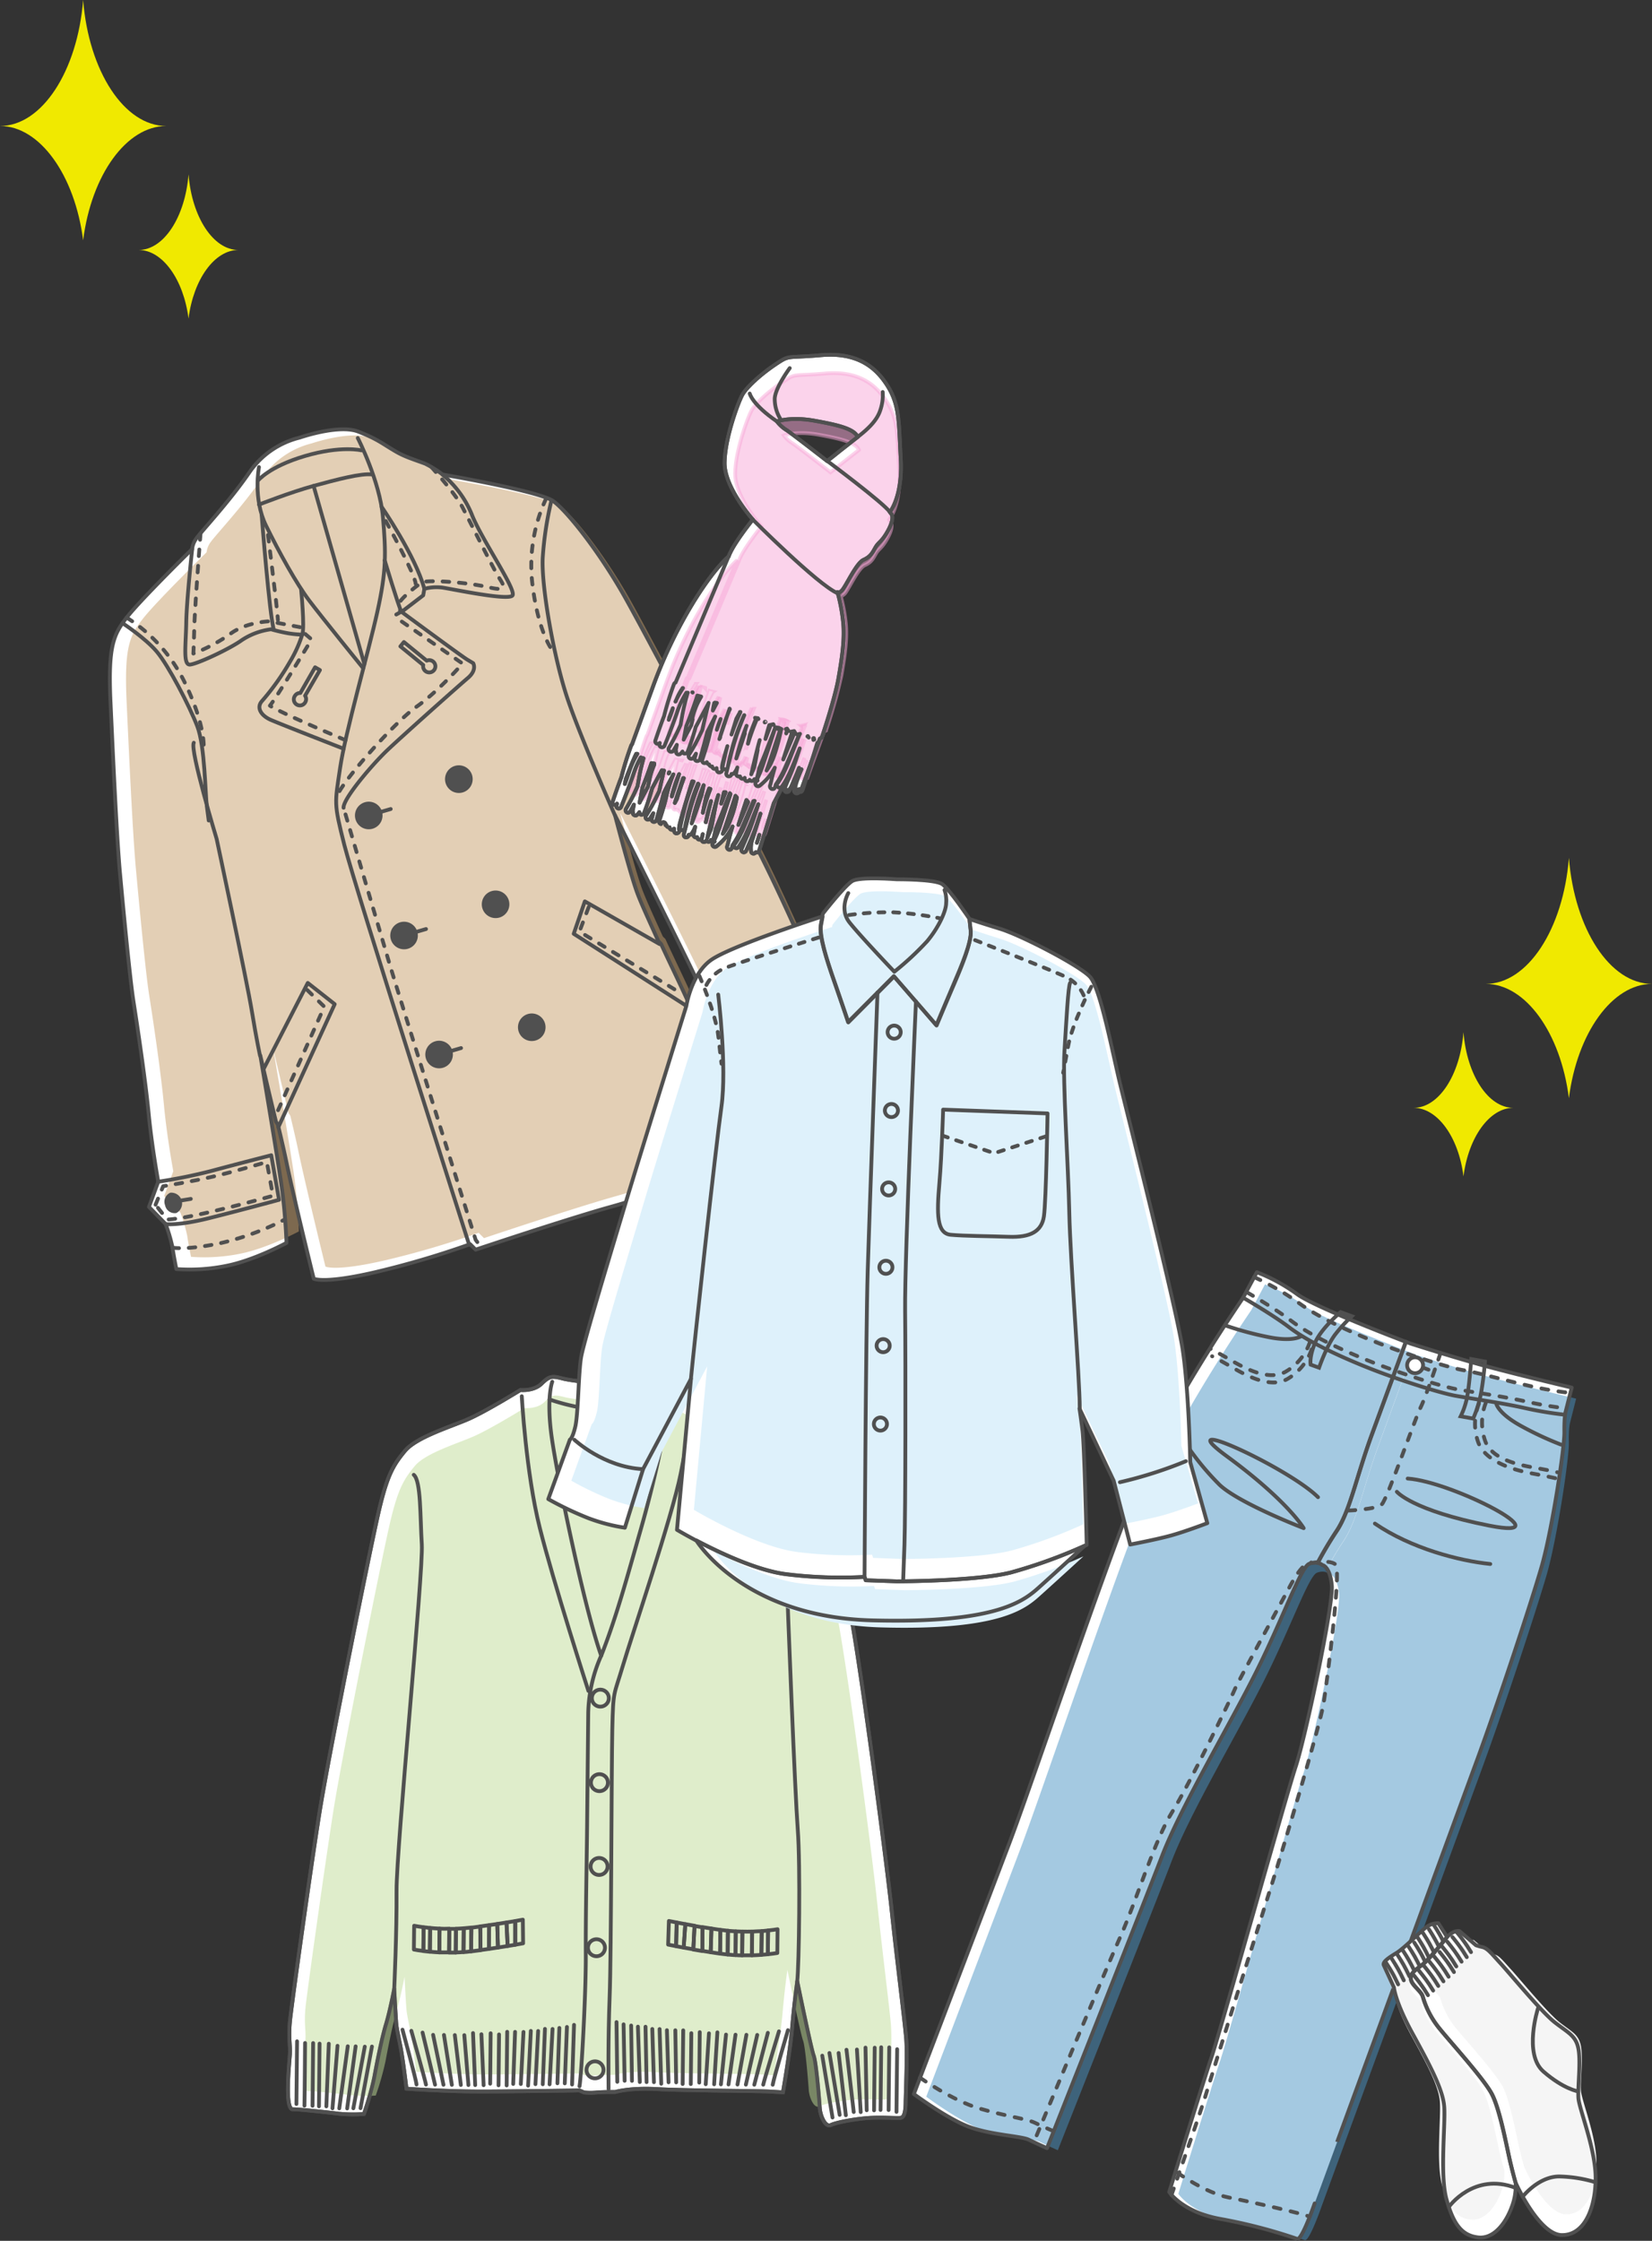 <svg xmlns="http://www.w3.org/2000/svg" width="433.76" height="588.31" viewBox="0 0 433.76 588.31">
  <rect x="0" y="0" width="433.76" height="588.31" fill="#333333" stroke="none"/>
  <defs>
    <style>
      .cls-1, .cls-7 {
        fill: #fff;
      }

      .cls-2 {
        fill: #c9a06c;
      }

      .cls-10, .cls-17, .cls-2, .cls-8 {
        opacity: 0.5;
      }

      .cls-12, .cls-13, .cls-15, .cls-3, .cls-5 {
        fill: none;
      }

      .cls-12, .cls-13, .cls-15, .cls-3, .cls-5, .cls-7 {
        stroke: #505050;
      }

      .cls-12, .cls-15, .cls-3, .cls-5 {
        stroke-linecap: round;
        stroke-linejoin: round;
      }

      .cls-4 {
        fill: #505050;
      }

      .cls-5 {
        stroke-dasharray: 1.72 2.57;
      }

      .cls-6 {
        fill: #231815;
      }

      .cls-8 {
        fill: #c0dd98;
      }

      .cls-9 {
        fill: #f0e900;
      }

      .cls-11 {
        fill: #4994c4;
      }

      .cls-12 {
        stroke-dasharray: 1.81 2.72;
      }

      .cls-14 {
        fill: #def1fb;
      }

      .cls-15 {
        stroke-dasharray: 1.55 2.33;
      }

      .cls-16 {
        fill: #f5f5f5;
      }

      .cls-17 {
        fill: #f8a8d8;
        stroke: #f8a8d8;
        stroke-width: 0.99px;
      }
    </style>
  </defs>
  <g id="レイヤー_2" data-name="レイヤー 2">
    <g id="work">
      <g>
        <path class="cls-1" d="M78.66,114.9A22.53,22.53,0,0,0,65.49,124c-5.19,7.61-12.66,15.56-13.85,17.26a5.53,5.53,0,0,0-1.18,2.88s-13.24,13-16.94,17.67-5.2,7.61-4.5,22.62,1.53,33.35,2.39,43.75c0,0,2.47,27.33,3.64,34.76s3.2,21.21,4,29.6,2.5,17.69,2.5,17.69l-2.44,6.63,4.36,4.47a41.21,41.21,0,0,1,1.83,6.22c.28,2.11,1,5.63,1,5.63a48.57,48.57,0,0,0,13.27-.87c7.34-1.48,15.65-6,15.65-6s-.21-7-1.23-14.51-5.64-34.68-5.64-34.68,2,8.68,4.07,17.19c.09.39.48.68.57,1.07.81,3.37,1.57,6.66,2.13,9.33,2,9.72,7.26,31,7.26,31s2.62,1.43,16.07-1.69a235.41,235.41,0,0,0,25-7.37l1.44,1.44S149,320,160.75,316.74s24.33-8.68,28.71-12.17,3.91-4.53,3.91-4.53-7.1-21.23-10.67-30.5c-.54-1.39-1.1-2.62-1.87-4.44-.14-.32.46-.62.32-1-1.86-4.32-5.32-11.32-7.52-16.16-.11-.25-.67-.64-.78-.88-2.94-6.5-4.75-10.47-5.62-12.9-1.87-5.2-5.75-20.12-5.75-20.12s19.5,38.72,22,44.4,9.94,33.76,9.94,33.76,6.43-.54,15.66-4.78,14.81-6.56,14.81-6.56l-2.84-9.64s2.84-4.72,2.44-6.64-5.07-4.59-5.07-4.59l-2.18.64s-9.23-21.62-16.57-36.2-28.52-55-35.32-67.19-15.4-23-19.05-25.66-29.1-7-29.1-7a25.8,25.8,0,0,0-4.55-2.83c-3.19-1.21-5.3-1.8-7.71-3.2-3.67-2.13-4.65-3.19-9.82-5.22S78.66,114.9,78.66,114.9Z"/>
        <path class="cls-2" d="M81.83,116.41a22.07,22.07,0,0,0-12.89,8.92c-5.08,7.45-12.39,15.22-13.55,16.89A5.41,5.41,0,0,0,54.24,145s-13,12.74-16.59,17.28-5.08,7.45-4.4,22.14,1.5,32.64,2.35,42.81c0,0,2.41,26.75,3.56,34s3.13,20.74,3.89,28.95,2.45,17.31,2.45,17.31L43.11,314l4.26,4.37a40.15,40.15,0,0,1,1.79,6.09c.28,2.07,1,5.51,1,5.51a47.57,47.57,0,0,0,13-.84c7.19-1.46,15.32-5.84,15.32-5.84s-.2-6.88-1.2-14.2S71.7,275.2,71.7,275.2s2,8.49,4,16.81c.09.39.47.68.56,1.06.79,3.29,1.54,6.51,2.08,9.12,2,9.51,7.11,30.33,7.11,30.33s2.56,1.4,15.72-1.65a233.09,233.09,0,0,0,24.51-7.21l1.4,1.4s23.63-7.94,35.1-11.15S186,305.42,190.24,302s3.83-4.43,3.83-4.43-6.95-20.78-10.44-29.84c-.53-1.36-1.07-2.57-1.83-4.35-.14-.32.46-.61.32-.93-1.83-4.23-5.21-11.08-7.36-15.82-.11-.24-.66-.62-.76-.85-2.89-6.36-4.65-10.25-5.51-12.63-1.83-5.09-5.63-19.68-5.63-19.68s19.09,37.88,21.56,43.44,9.72,33,9.72,33,6.29-.53,15.33-4.68S224,278.85,224,278.85l-2.77-9.44s2.77-4.62,2.38-6.49-5-4.49-5-4.49l-2.13.62s-9-21.15-16.21-35.42-27.91-53.81-34.57-65.74-15.06-22.53-18.64-25.12-28.47-6.83-28.47-6.83a25,25,0,0,0-4.45-2.77,48.62,48.62,0,0,1-7.54-3.13C103,118,102,116.91,97,114.93S81.83,116.41,81.83,116.41Z"/>
        <path class="cls-3" d="M78.66,114.9A22.53,22.53,0,0,0,65.49,124c-5.19,7.61-12.66,15.56-13.85,17.26a5.53,5.53,0,0,0-1.18,2.88s-13.24,13-16.94,17.67-5.2,7.61-4.5,22.62,1.53,33.35,2.39,43.75c0,0,2.47,27.33,3.64,34.76s3.2,21.21,4,29.6,2.5,17.69,2.5,17.69l-2.44,6.63,4.36,4.47a41.21,41.21,0,0,1,1.83,6.22c.28,2.11,1,5.63,1,5.63a48.57,48.57,0,0,0,13.27-.87c7.34-1.48,15.65-6,15.65-6s-.21-7-1.23-14.51-5.64-34.68-5.64-34.68,2,8.68,4.07,17.19c.09.39.48.68.57,1.07.81,3.37,1.57,6.66,2.13,9.33,2,9.72,7.26,31,7.26,31s2.62,1.43,16.07-1.69a235.41,235.41,0,0,0,25-7.37l1.44,1.44S149,320,160.75,316.74s24.33-8.68,28.71-12.17,3.91-4.53,3.91-4.53-7.1-21.23-10.67-30.5c-.54-1.39-1.1-2.62-1.87-4.44-.14-.32.46-.62.32-1-1.86-4.32-5.32-11.32-7.52-16.16-.11-.25-.67-.64-.78-.88-2.94-6.5-4.75-10.47-5.62-12.9-1.87-5.2-5.75-20.12-5.75-20.12s19.5,38.72,22,44.4,9.94,33.76,9.94,33.76,6.43-.54,15.66-4.78,14.81-6.56,14.81-6.56l-2.84-9.64s2.84-4.72,2.44-6.64-5.07-4.59-5.07-4.59l-2.18.64s-9.23-21.62-16.57-36.2-28.52-55-35.32-67.19-15.4-23-19.05-25.66-29.1-7-29.1-7a25.8,25.8,0,0,0-4.55-2.83c-3.19-1.21-5.3-1.8-7.71-3.2-3.67-2.13-4.65-3.19-9.82-5.22S78.66,114.9,78.66,114.9Z"/>
        <path class="cls-3" d="M67.67,126.25s2.89-3.73,12.41-6.53,14.81-1.48,14.81-1.48"/>
        <path class="cls-3" d="M68,122.64s-1.63,8.25,1.84,15.34,8,15.27,11.37,19.72,14.15,17.74,14.15,17.74"/>
        <path class="cls-3" d="M93.94,115s5.79,11.28,6.61,20.78.91,14.1-1.48,24.89-8.36,31.44-9.76,40.89-1.73,9.09,1.11,20.31S123.19,326.8,123.19,326.8"/>
        <path class="cls-3" d="M116.22,124.64a26.34,26.34,0,0,1,7.65,10.41c2.48,6.45,11.89,19.91,10.68,21.31s-16.05-1.77-18.47-2.1a12.56,12.56,0,0,0-4.66.33l-.3,1.71-5.68,4.34s15.7,11.61,17.25,12.54l1.55.93s1.1,1.77-1.4,3.89-17.29,15.29-21.19,19-11.57,12.68-11.44,15.07"/>
        <path class="cls-3" d="M50.46,144.16S49,157.54,48.9,163.48s-.89,11.16,1,11,10.39-4.1,13.64-6.45a18.09,18.09,0,0,1,7.63-2.82,42.77,42.77,0,0,0,4.6,1.07,28.45,28.45,0,0,0,3.58.34,32.92,32.92,0,0,1-3.2,7.09,64.78,64.78,0,0,1-7.42,10.41c-1.46,1.71-.17,3.76,2.36,4.87s19.13,7.58,19.13,7.58"/>
        <path class="cls-3" d="M54.8,215.42l-.47-3.58c-.47-3.57-.5-15.85-2.53-21.16s-7.59-16-10.63-19.59-9-7.49-9-7.49"/>
        <path class="cls-3" d="M50.88,195c-1.09,1.83,6,25.23,6,25.23s7.9,37.08,9.23,45.15,2.17,11.79,2.17,11.79"/>
        <path class="cls-3" d="M161.48,214.09s-9-20.36-12.48-30.69-6.91-29.37-6.5-37a89.58,89.58,0,0,1,2.3-15.05"/>
        <path class="cls-3" d="M100.19,133.05s8.94,12.94,11.23,21.54"/>
        <path class="cls-3" d="M101,147.08s3.55,11.84,4.4,13.56"/>
        <path class="cls-3" d="M68.71,135.28s2.07,26.67,3.21,30.09"/>
        <path class="cls-3" d="M79.05,154.68s1,10,.32,11.89"/>
        <path class="cls-3" d="M41.53,310.25a138,138,0,0,0,14-2.84c6.39-1.73,15.69-4.11,15.69-4.11L73.27,315s-10.37,2.81-18.43,4.83-11.39,1.54-11.39,1.54"/>
        <line class="cls-3" x1="47.72" y1="315.15" x2="50.1" y2="314.76"/>
        <path class="cls-4" d="M43.35,316.44a2.57,2.57,0,0,1,1.38-3.31,2.84,2.84,0,0,1,1.57,5.34A2.57,2.57,0,0,1,43.35,316.44Z"/>
        <path class="cls-5" d="M40.84,316.28l2-4.85s7.36-1.17,13.41-2.6,13.81-3.77,13.81-3.77l1.61,8.88s-21.6,6.11-27.77,6.23C42.24,318.12,40.84,316.28,40.84,316.28Z"/>
        <path class="cls-3" d="M216.26,260.68s-6.77,2.57-13.18,4.21-13.49,3.76-13.49,3.76l3,11.27s9.17-2.35,17.17-4.57,11.32-4.08,11.32-4.08"/>
        <line class="cls-3" x1="213.66" y1="267.8" x2="211.39" y2="268.63"/>
        <path class="cls-6" d="M218.09,266.76a2.31,2.31,0,1,0-1.57,3.22A2.57,2.57,0,0,0,218.09,266.76Z"/>
        <path class="cls-5" d="M220.19,265.39,216,262.17s-7,2.61-12.95,4.35-11.67,3.13-11.67,3.13l2,8.59s20.57-5,26-7.94C219.89,267.67,220.19,265.39,220.19,265.39Z"/>
        <path class="cls-3" d="M68,132.48s8.22-3.24,14.32-4.91,12.55-3.37,15.35-3"/>
        <line class="cls-3" x1="82.34" y1="127.57" x2="95.68" y2="174.38"/>
        <polyline class="cls-3" points="69.29 280.51 80.81 258.06 87.88 263.63 73.07 295.96"/>
        <polyline class="cls-3" points="173.19 247.86 153.56 236.65 150.64 245.16 180.59 264.31"/>
        <path class="cls-4" d="M117,205.59a3.63,3.63,0,1,1,4.5,2.45A3.63,3.63,0,0,1,117,205.59Z"/>
        <path class="cls-4" d="M126.65,238.44a3.62,3.62,0,1,1,4.5,2.45A3.63,3.63,0,0,1,126.65,238.44Z"/>
        <path class="cls-4" d="M136.15,270.72a3.62,3.62,0,1,1,4.5,2.45A3.63,3.63,0,0,1,136.15,270.72Z"/>
        <path class="cls-4" d="M111.82,277.88a3.62,3.62,0,1,1,4.49,2.45A3.62,3.62,0,0,1,111.82,277.88Z"/>
        <line class="cls-3" x1="117.34" y1="276.25" x2="121.06" y2="275.16"/>
        <path class="cls-4" d="M102.62,246.63a3.62,3.62,0,1,1,4.5,2.45A3.62,3.62,0,0,1,102.62,246.63Z"/>
        <line class="cls-3" x1="108.14" y1="245" x2="111.86" y2="243.91"/>
        <path class="cls-4" d="M93.35,215.12a3.62,3.62,0,1,1,4.49,2.45A3.62,3.62,0,0,1,93.35,215.12Z"/>
        <line class="cls-3" x1="98.87" y1="213.49" x2="102.59" y2="212.4"/>
        <path class="cls-5" d="M33.26,162.15a41.56,41.56,0,0,1,15.13,16.79c5.6,11.44,5.09,17.3,5.09,17.3"/>
        <path class="cls-5" d="M143.4,130.87a41.51,41.51,0,0,0-3.63,22.31c1.5,12.64,5.09,17.29,5.09,17.29"/>
        <path class="cls-5" d="M113.28,122.63s6.24,6.85,8.18,10.6,7.65,15.14,9.09,17.64,3.6,4.69-2.23,3.32-15.95-2-17.39-1.31-6,4.57-6,5.4a18,18,0,0,0,.17,2.47l-1.1.61.3,1,17.15,11.85s-6.45,7.41-12.11,11.35-20.43,20.57-21,23.93"/>
        <path class="cls-5" d="M101.3,136.79s7.65,13.89,7.84,16.48"/>
        <path class="cls-5" d="M52.66,140s-1.5,19.19-1.65,24.8-.24,6.78-.24,6.78a43.11,43.11,0,0,0,9.67-5.14c4.18-3.14,10.25-3.32,10.25-3.32l8.89,1.69.46,1.55,1.77,1.51s-9.1,15.14-10.94,17.4c3,2,19.85,9.05,19.85,9.05"/>
        <path class="cls-5" d="M70.37,140.47s1.72,13.82,2.1,17.19.5,5.11.5,5.11"/>
        <polyline class="cls-5" points="154.56 238.16 152.14 244.58 179.09 260.95"/>
        <polyline class="cls-5" points="80.66 259.91 85.15 264.3 72.15 293.41"/>
        <path class="cls-5" d="M90.72,213.81s9.28,31.64,11.69,39.7,22.48,72,22.48,72l1.56,2.09"/>
        <path class="cls-5" d="M45.28,327.57s3.92.7,12.82-1.24a71.92,71.92,0,0,0,16.72-6.19"/>
        <path class="cls-5" d="M191.71,285.81s18.56-5.28,30.23-11.59"/>
        <path class="cls-3" d="M80.1,182.66,84,175.92l-1.27-.73-3.87,6.75a1.58,1.58,0,0,0-1.45.79,1.6,1.6,0,1,0,2.77,1.59A1.58,1.58,0,0,0,80.1,182.66Z"/>
        <path class="cls-3" d="M111.13,174.6l-6-4.9.92-1.14,6,4.9a1.61,1.61,0,1,1-.92,1.14Z"/>
      </g>
      <g>
        <path class="cls-7" d="M159.55,363.43s-9-.78-11.78-1.5-3.46-.73-5.56,1.33-5.56,1.68-5.56,1.68-9.08,5.63-13.78,7.67-13.58,4.72-16.56,8.33-4.57,6.19-6.74,15.36-13.3,64.56-15.71,79.79S76.78,524.93,76.21,530s.1,6.77-.1,9.54-1.35,14.21.73,14.23,9,.78,12.12,1.16a36.55,36.55,0,0,0,6.59.07,76.85,76.85,0,0,0,2.7-9.51c.73-4,2-10.39,3.09-14s2.17-9.34,2.17-9.34.44,8.67.6,9.71.33,1.92,1,5.21,1.62,11.29,1.62,11.29,10.74.81,21.32.74,24.11-.28,24.11-.28l1.21.53a16.67,16.67,0,0,0,3.35,0c2-.15,4.8-.12,4.8-.12s3.83-1.18,11.11-.76,26,.44,29.48.64l3.46.21s1.84-10.38,2.43-17.14,1.33-12,1.33-12,3.64,17.73,4.31,19.47,1.45,11.46,1.6,13.71,1.51,5.22,2.9,4.55,5.74-1.51,9.39-1.82,8,.08,9-.08,1.23-2.07,1.25-4,.47-12.31.17-16.47-2.4-20.49-3.83-34-7.55-59.73-10.51-76.41-8.17-33-9.17-36.68-6.55-7.61-11.51-10.84c-2.76-1.79-13.81-6.93-17.08-8.7s-4.49-2.12-6.39-3.18-3.44-2.47-5.17-3.18S164.89,364,159.55,363.43Z"/>
        <path class="cls-8" d="M159.46,368.24s-8.56-.75-11.19-1.43-3.29-.69-5.29,1.26-5.28,1.6-5.28,1.6S129.08,375,124.61,377s-12.9,4.48-15.73,7.92-4.34,5.88-6.41,14.59-12.64,61.33-14.92,75.81-6.73,46.39-7.27,51.16.1,6.43-.09,9.06S78.9,549,80.88,549s8.56.74,11.52,1.1a34.51,34.51,0,0,0,6.26.06,74.53,74.53,0,0,0,2.56-9c.7-3.78,1.91-9.87,2.94-13.31s2.06-8.88,2.06-8.88.41,8.24.57,9.23.31,1.82.94,5,1.54,10.73,1.54,10.73,10.2.75,20.25.69,22.91-.26,22.91-.26l1.15.5a15.81,15.81,0,0,0,3.17,0c1.94-.14,4.57-.12,4.57-.12s3.64-1.11,10.55-.71,24.71.41,28,.61l3.3.19s1.74-9.87,2.3-16.29,1.27-11.35,1.27-11.35,3.46,16.84,4.1,18.49,1.37,10.89,1.51,13,1.44,5,2.76,4.31,5.45-1.42,8.91-1.72,7.58.08,8.57-.08,1.18-2,1.2-3.78.44-11.69.15-15.64-2.28-19.47-3.63-32.33-7.18-56.75-10-72.59-7.75-31.38-8.71-34.85-6.22-7.22-10.93-10.29c-2.62-1.71-13.12-6.59-16.23-8.27s-4.27-2-6.07-3-3.27-2.34-4.91-3S164.53,368.75,159.46,368.24Z"/>
        <path class="cls-3" d="M159.55,363.43s-9-.78-11.78-1.5-3.46-.73-5.56,1.33-5.56,1.68-5.56,1.68-9.08,5.63-13.78,7.67-13.58,4.72-16.56,8.33-4.57,6.19-6.74,15.36-13.3,64.56-15.71,79.79S76.78,524.93,76.21,530s.1,6.77-.1,9.54-1.35,14.21.73,14.23,9,.78,12.12,1.16a36.55,36.55,0,0,0,6.59.07,76.85,76.85,0,0,0,2.7-9.51c.73-4,2-10.39,3.09-14s2.17-9.34,2.17-9.34.44,8.67.6,9.71.33,1.92,1,5.21,1.62,11.29,1.62,11.29,10.74.81,21.32.74,24.11-.28,24.11-.28l1.21.53a16.67,16.67,0,0,0,3.35,0c2-.15,4.8-.12,4.8-.12s3.83-1.18,11.11-.76,26,.44,29.48.64l3.46.21s1.84-10.38,2.43-17.14,1.33-12,1.33-12,3.64,17.73,4.31,19.47,1.45,11.46,1.6,13.71,1.51,5.22,2.9,4.55,5.74-1.51,9.39-1.82,8,.08,9-.08,1.23-2.07,1.25-4,.47-12.31.17-16.47-2.4-20.49-3.83-34-7.55-59.73-10.51-76.41-8.17-33-9.17-36.68-6.55-7.61-11.51-10.84c-2.76-1.79-13.81-6.93-17.08-8.7s-4.49-2.12-6.39-3.18-3.44-2.47-5.17-3.18S164.89,364,159.55,363.43Z"/>
        <path class="cls-3" d="M145,362.77s-1.6,4.14-.14,14.57,8.5,44.65,13,57.35c4-10.19,6.74-20.39,10.34-33s6.5-25.94,6.72-30.8a59.79,59.79,0,0,0,.07-6.59"/>
        <path class="cls-3" d="M108.64,387.2c1.93,1.59,1.66,11.12,2.11,18.24s-6.7,79.7-6.63,91-.61,25.66-.61,25.66"/>
        <path class="cls-3" d="M208.58,388.67s-2.68,6.33-2.17,21.19,2.33,60.89,3.05,70.36.34,36.2-.14,40"/>
        <path class="cls-3" d="M137,366.57s1.1,20.09,4.71,34.48,12.79,42.89,12.79,42.89"/>
        <path class="cls-3" d="M182.16,367.05s-1.19,8.61-3.43,19.85-12.82,42.46-15.19,50.44S161,443.5,160.77,454s-.26,58.91-.7,70.33-.29,21.7-.28,24.15"/>
        <path class="cls-3" d="M157.85,434.69a38.89,38.89,0,0,0-3.4,15c-.08,8.15-.21,20.72-.3,30s-.4,23.49-.34,33.45-1.13,31.64-1.65,34.58"/>
        <path class="cls-3" d="M78,535.93s-.15,14.66-.17,16.45"/>
        <path class="cls-3" d="M80.1,536.37S80,551,79.94,552.83"/>
        <path class="cls-3" d="M82.22,536.39s-.15,14.66-.16,16.46"/>
        <path class="cls-3" d="M83.91,536.53s-.14,14.66-.16,16.46"/>
        <path class="cls-3" d="M86.33,536.56,85.69,553"/>
        <path class="cls-3" d="M88.62,537.11s-1.18,14.61-1.32,16.4"/>
        <path class="cls-3" d="M91.31,537.23s-2,14.52-2.23,16.3"/>
        <path class="cls-3" d="M93.38,537.25s-2,14.52-2.23,16.3"/>
        <path class="cls-3" d="M95.78,537.33l-3,16.18"/>
        <path class="cls-3" d="M97.66,537.3l-3,16.18"/>
        <path class="cls-3" d="M235.56,538s-.15,14.66-.17,16.45"/>
        <path class="cls-3" d="M233.48,537.52s-.14,14.66-.16,16.45"/>
        <path class="cls-3" d="M231.37,537.49s-.15,14.67-.17,16.46"/>
        <path class="cls-3" d="M229.67,537.6s-.15,14.66-.17,16.45"/>
        <path class="cls-3" d="M227.25,537.58s.29,14.66.32,16.45"/>
        <path class="cls-3" d="M225,538.08s.89,14.64,1,16.43"/>
        <path class="cls-3" d="M222.26,538.14s1.7,14.57,1.9,16.35"/>
        <path class="cls-3" d="M220.19,539s1.69,14.56,1.9,16.34"/>
        <path class="cls-3" d="M217.78,539s2.4,14.47,2.69,16.24"/>
        <path class="cls-3" d="M215.9,539.69s2.4,14.47,2.69,16.24"/>
        <path class="cls-3" d="M105.68,532.87s3.61,13.19,3.68,14.4"/>
        <path class="cls-3" d="M108,533.17s3.78,13.46,3.85,14.12"/>
        <line class="cls-3" x1="110.95" y1="533.63" x2="114.23" y2="547.32"/>
        <line class="cls-3" x1="113.72" y1="534.23" x2="116.44" y2="547.34"/>
        <line class="cls-3" x1="116.57" y1="534.26" x2="118.64" y2="547.36"/>
        <line class="cls-3" x1="119.42" y1="534.29" x2="121" y2="547.39"/>
        <line class="cls-3" x1="121.91" y1="534.31" x2="122.99" y2="547.41"/>
        <line class="cls-3" x1="124.2" y1="533.76" x2="124.77" y2="547.42"/>
        <line class="cls-3" x1="126.4" y1="534.07" x2="126.98" y2="547.45"/>
        <line class="cls-3" x1="128.83" y1="533.81" x2="128.7" y2="547.06"/>
        <line class="cls-3" x1="131.03" y1="534.12" x2="130.9" y2="547.48"/>
        <line class="cls-3" x1="133.17" y1="533.43" x2="133.03" y2="547.51"/>
        <line class="cls-3" x1="135.24" y1="533.45" x2="134.75" y2="547.12"/>
        <line class="cls-3" x1="137.45" y1="533.47" x2="136.75" y2="547.14"/>
        <line class="cls-3" x1="139.38" y1="533.2" x2="138.66" y2="547.56"/>
        <line class="cls-3" x1="141.3" y1="533.22" x2="140.59" y2="547.18"/>
        <line class="cls-3" x1="143.09" y1="532.67" x2="142.51" y2="547.2"/>
        <line class="cls-3" x1="145.08" y1="532.69" x2="144.3" y2="547.22"/>
        <line class="cls-3" x1="146.87" y1="532.42" x2="146.36" y2="546.95"/>
        <line class="cls-3" x1="148.86" y1="532.16" x2="148.29" y2="546.97"/>
        <line class="cls-3" x1="150.72" y1="531.61" x2="150.21" y2="547.27"/>
        <path class="cls-3" d="M206.89,533s-3.87,13.13-4,14.33"/>
        <path class="cls-3" d="M204.53,533.31s-4.05,13.37-4.13,14"/>
        <line class="cls-3" x1="201.61" y1="533.7" x2="198.05" y2="547.32"/>
        <line class="cls-3" x1="198.82" y1="534.25" x2="195.84" y2="547.3"/>
        <line class="cls-3" x1="195.98" y1="534.22" x2="193.64" y2="547.27"/>
        <line class="cls-3" x1="193.12" y1="534.19" x2="191.28" y2="547.25"/>
        <line class="cls-3" x1="190.63" y1="534.16" x2="189.29" y2="547.23"/>
        <line class="cls-3" x1="188.36" y1="533.57" x2="187.51" y2="547.21"/>
        <line class="cls-3" x1="186.15" y1="533.83" x2="185.3" y2="547.19"/>
        <line class="cls-3" x1="183.73" y1="533.52" x2="183.6" y2="546.77"/>
        <line class="cls-3" x1="181.52" y1="533.79" x2="181.38" y2="547.15"/>
        <line class="cls-3" x1="179.39" y1="533.05" x2="179.24" y2="547.13"/>
        <line class="cls-3" x1="177.32" y1="533.03" x2="177.54" y2="546.71"/>
        <line class="cls-3" x1="175.11" y1="533.01" x2="175.54" y2="546.69"/>
        <line class="cls-3" x1="173.19" y1="532.71" x2="173.62" y2="547.07"/>
        <line class="cls-3" x1="171.27" y1="532.69" x2="171.7" y2="546.66"/>
        <line class="cls-3" x1="169.49" y1="532.1" x2="169.77" y2="546.64"/>
        <line class="cls-3" x1="167.5" y1="532.08" x2="167.99" y2="546.62"/>
        <line class="cls-3" x1="165.72" y1="531.78" x2="165.93" y2="546.31"/>
        <line class="cls-3" x1="163.73" y1="531.47" x2="164.01" y2="546.29"/>
        <line class="cls-3" x1="161.88" y1="530.88" x2="162.08" y2="546.56"/>
        <path class="cls-3" d="M154,543.4a2.23,2.23,0,1,1,2.2,2.25A2.21,2.21,0,0,1,154,543.4Z"/>
        <path class="cls-3" d="M154.38,511.33a2.23,2.23,0,1,1,2.2,2.26A2.23,2.23,0,0,1,154.38,511.33Z"/>
        <path class="cls-3" d="M155.07,490a2.23,2.23,0,1,1,2.21,2.25A2.22,2.22,0,0,1,155.07,490Z"/>
        <path class="cls-3" d="M155.16,468a2.23,2.23,0,1,1,2.21,2.25A2.23,2.23,0,0,1,155.16,468Z"/>
        <path class="cls-3" d="M155.4,445.81a2.23,2.23,0,1,1,2.2,2.25A2.23,2.23,0,0,1,155.4,445.81Z"/>
        <g>
          <path class="cls-3" d="M118,506.4l-.06,6.23c.56,0,1.15,0,1.74,0l.07-6.23Z"/>
          <path class="cls-3" d="M115.42,506.34l-.06,6.24c.8,0,1.64,0,2.53,0l.06-6.23C117.06,506.4,116.22,506.38,115.42,506.34Z"/>
          <path class="cls-3" d="M121.76,506.25l-.06,6.24c.65,0,1.32-.11,2-.19l.07-6.24C123.08,506.14,122.41,506.2,121.76,506.25Z"/>
          <path class="cls-3" d="M119.7,506.37l-.07,6.23c.67,0,1.36-.06,2.07-.11l.06-6.24C121.06,506.3,120.37,506.35,119.7,506.37Z"/>
          <path class="cls-3" d="M108.74,505.59l-.07,6.24c.58.11,1.43.25,2.49.38l.06-6.23C110.16,505.84,109.31,505.7,108.74,505.59Z"/>
          <path class="cls-3" d="M111.22,506l-.06,6.23c.52.07,1.09.13,1.71.19l.06-6.24C112.31,506.11,111.74,506,111.22,506Z"/>
          <path class="cls-3" d="M112.93,506.16l-.06,6.24q1.14.11,2.49.18l.06-6.24C114.53,506.3,113.69,506.24,112.93,506.16Z"/>
          <path class="cls-3" d="M133,504.73l.3,6.18,2-.33,0-6.22Z"/>
          <path class="cls-3" d="M135.25,504.36l0,6.22,2.1-.38-.07-6.21Z"/>
          <path class="cls-3" d="M130.56,505.12l.19,6.19,2.53-.4-.3-6.18Z"/>
          <path class="cls-3" d="M128.43,505.43l-.06,6.24,2.38-.36-.19-6.19Z"/>
          <path class="cls-3" d="M126.09,505.76l.08,6.22,2.2-.31.06-6.24Z"/>
          <path class="cls-3" d="M124.47,506l-.71.08-.07,6.24.72-.09,1.76-.23-.08-6.22Z"/>
        </g>
        <g>
          <path class="cls-3" d="M194.93,507.12l-.06,6.24c-.56,0-1.15,0-1.74-.07l.06-6.23Z"/>
          <path class="cls-3" d="M197.46,507.11l-.06,6.24c-.8,0-1.64,0-2.53,0l.06-6.24C195.82,507.14,196.66,507.13,197.46,507.11Z"/>
          <path class="cls-3" d="M191.13,506.9l-.06,6.24c-.66-.07-1.32-.14-2-.24l.07-6.23C189.81,506.76,190.47,506.84,191.13,506.9Z"/>
          <path class="cls-3" d="M193.19,507.06l-.06,6.23c-.67,0-1.36-.09-2.06-.15l.06-6.24C191.83,507,192.52,507,193.19,507.06Z"/>
          <path class="cls-3" d="M204.16,506.5l-.06,6.24c-.58.09-1.43.22-2.49.33l.06-6.24C202.74,506.72,203.58,506.6,204.16,506.5Z"/>
          <path class="cls-3" d="M201.67,506.83l-.06,6.24c-.53.06-1.09.11-1.71.15L200,507C200.58,506.94,201.15,506.89,201.67,506.83Z"/>
          <path class="cls-3" d="M200,507l-.06,6.23c-.77.06-1.6.1-2.5.13l.06-6.24C198.36,507.09,199.19,507,200,507Z"/>
          <path class="cls-3" d="M179.94,505.16l-.43,6.17-2-.38.15-6.22Z"/>
          <path class="cls-3" d="M177.68,504.73l-.15,6.22-2.1-.41.2-6.21Z"/>
          <path class="cls-3" d="M182.36,505.59l-.32,6.19-2.53-.45.43-6.17Z"/>
          <path class="cls-3" d="M184.47,506l-.06,6.23c-.83-.13-1.62-.27-2.37-.4l.32-6.19Z"/>
          <path class="cls-3" d="M186.8,506.32l-.19,6.22-2.2-.36.06-6.23Z"/>
          <path class="cls-3" d="M188.42,506.57l.72.1-.07,6.23-.71-.09-1.75-.27.19-6.22Z"/>
        </g>
        <path class="cls-3" d="M144.28,367.42a58.76,58.76,0,0,0,15.33,3c9.26.68,15-1.36,15-1.36"/>
      </g>
      <g>
        <path class="cls-9" d="M43.65,33.08c-11,0-20.36-14.39-21.82-33.08h0C20.35,18.68,11,33.08,0,33.08c10.42,0,19.64,12.85,21.83,30,.35,0-.37,0,0,0C24,45.9,33.23,33.08,43.65,33.08Z"/>
        <path class="cls-9" d="M62.6,65.63C56,65.63,50.38,57,49.5,45.78h0C48.61,57,43,65.63,36.4,65.63c6.25,0,11.79,7.71,13.1,18,.22,0-.22,0,0,0C50.8,73.32,56.34,65.63,62.6,65.63Z"/>
      </g>
      <g>
        <path class="cls-9" d="M390.11,258.31c11,0,20.36-14.4,21.83-33.08h0c1.47,18.67,10.79,33.08,21.82,33.08-10.41,0-19.64,12.85-21.82,30-.36,0,.36,0,0,0C409.77,271.12,400.53,258.31,390.11,258.31Z"/>
        <path class="cls-9" d="M371.17,290.85c6.62,0,12.21-8.64,13.09-19.85h0c.89,11.21,6.48,19.85,13.1,19.85-6.25,0-11.79,7.71-13.1,18h0C383,298.54,377.42,290.85,371.17,290.85Z"/>
      </g>
      <g>
        <g>
          <path class="cls-1" d="M360.11,376.82l9-24.54c-4.86-1.86-24.43-9.43-28.6-12.56A46.8,46.8,0,0,0,330,334l-3.67,6.82s-14.51,21.1-22.86,38.14-31.59,86.86-38.52,105.13-25,65.68-25,65.68,8.79,6.52,14.56,8.64,13.62,2.38,15.61,3.35,4.79,2.22,4.79,2.22,25.29-63.91,30.26-76.83,17.67-34.2,24.68-48.23,11.72-27.51,13.89-28.35a3.9,3.9,0,0,1,2.2-.24,95.25,95.25,0,0,1,4.89-8.25C354.44,396.76,356,388.16,360.11,376.82Z"/>
          <path class="cls-1" d="M388,461.62c5.65-15.47,14-40.71,16.75-50.22s6.06-31.21,6-35.45.37-5.47.37-5.47l1.57-6.18s-12.69-3-21.64-5.39-20.8-6.21-20.8-6.21l-1.09-.42-9,24.54c-4.16,11.34-5.67,19.94-9.26,25.27a95.25,95.25,0,0,0-4.89,8.25,2.66,2.66,0,0,1,1.2.55s2,.27,2.48,5.35-7,40.07-9.47,47.53-19.58,68.78-22.1,76.28S307,575.49,307,575.49s3.43,5.3,13.53,7.09a137.85,137.85,0,0,1,20.07,5.22c1.23.45,4.58-9.31,4.58-9.31S382.32,477.08,388,461.62Z"/>
        </g>
        <g class="cls-10">
          <path class="cls-11" d="M361.93,379.53c3.2-8.72,7.25-19.78,8.89-24.26-4.8-1.84-24.14-9.33-28.26-12.42a46.62,46.62,0,0,0-10.42-5.64L328.52,344s-14.34,20.85-22.59,37.7S274.7,467.5,267.86,485.56s-24.66,64.91-24.66,64.91,8.68,6.45,14.38,8.54,13.47,2.36,15.43,3.31,4.74,2.2,4.74,2.2,25-63.17,29.9-75.94,17.47-33.8,24.4-47.67,11.58-27.19,13.73-28a3.79,3.79,0,0,1,2.17-.23,92.85,92.85,0,0,1,4.84-8.16C356.34,399.22,357.83,390.73,361.93,379.53Z"/>
          <path class="cls-11" d="M389.48,463.33c5.58-15.28,13.8-40.23,16.55-49.62s6-30.85,5.9-35,.37-5.41.37-5.41l1.54-6.1s-12.53-3-21.39-5.33-20.54-6.14-20.54-6.14l-1.09-.41c-1.64,4.48-5.69,15.54-8.89,24.26-4.1,11.2-5.59,19.69-9.14,25a92.85,92.85,0,0,0-4.84,8.16,2.58,2.58,0,0,1,1.19.54s2,.26,2.45,5.29-6.88,39.6-9.36,47-19.36,68-21.84,75.39-11,35-11,35,3.4,5.24,13.38,7a135.83,135.83,0,0,1,19.83,5.15c1.22.45,4.53-9.2,4.53-9.2S383.89,478.62,389.48,463.33Z"/>
        </g>
        <g>
          <path class="cls-3" d="M360.11,376.82l9-24.54c-4.86-1.86-24.43-9.43-28.6-12.56A46.8,46.8,0,0,0,330,334l-3.67,6.82s-14.51,21.1-22.86,38.14-31.59,86.86-38.52,105.13-25,65.68-25,65.68,8.79,6.52,14.56,8.64,13.62,2.38,15.61,3.35,4.79,2.22,4.79,2.22,25.29-63.91,30.26-76.83,17.67-34.2,24.68-48.23,11.72-27.51,13.89-28.35a3.9,3.9,0,0,1,2.2-.24,95.25,95.25,0,0,1,4.89-8.25C354.44,396.76,356,388.16,360.11,376.82Z"/>
          <path class="cls-3" d="M388,461.62c5.65-15.47,14-40.71,16.75-50.22s6.06-31.21,6-35.45.37-5.47.37-5.47l1.57-6.18s-12.69-3-21.64-5.39-20.8-6.21-20.8-6.21l-1.09-.42-9,24.54c-4.16,11.34-5.67,19.94-9.26,25.27a95.25,95.25,0,0,0-4.89,8.25,2.66,2.66,0,0,1,1.2.55s2,.27,2.48,5.35-7,40.07-9.47,47.53-19.58,68.78-22.1,76.28S307,575.49,307,575.49s3.43,5.3,13.53,7.09a137.85,137.85,0,0,1,20.07,5.22c1.23.45,4.58-9.31,4.58-9.31S382.32,477.08,388,461.62Z"/>
        </g>
        <path class="cls-3" d="M326.81,340.93s7.41,4.29,11.55,7.44,10.47,6.48,19.41,10.14,20.35,7.22,24.45,7.95,12.12,1.86,18.1,3.2a95,95,0,0,0,10.55,1.76"/>
        <path class="cls-12" d="M327.41,339.28s7.41,4.28,11.56,7.44,10.47,6.47,19.41,10.14,20.35,7.22,24.45,7.94,12.11,1.87,18.09,3.2a93.76,93.76,0,0,0,10.56,1.77"/>
        <path class="cls-12" d="M329.28,335.29a73,73,0,0,1,11.2,6.38c4.14,3.15,10.47,6.47,19.41,10.14s20.35,7.22,24.45,7.94,11.73,2.88,17.71,4.21a93.78,93.78,0,0,0,10.22,1.74"/>
        <path class="cls-12" d="M378.23,355.23s-3.87,11.62-5.24,14.31-8.75,24.07-10.18,25.42-8.77,1.62-8.77,1.62"/>
        <path class="cls-12" d="M343.94,352.34a14.3,14.3,0,0,1-6.4,7.8c-5,2.84-12.26-1.85-15.68-3.8s-4-2.2-4-2.2"/>
        <path class="cls-12" d="M344.38,354.27a14.29,14.29,0,0,1-6.41,7.8c-5,2.83-12.26-1.85-15.67-3.8s-4.05-2.2-4.05-2.2"/>
        <path class="cls-3" d="M321.78,348a86.2,86.2,0,0,0,11.37,3.06c6.47,1.28,8.47-.25,8.47-.25"/>
        <path class="cls-12" d="M390.13,368.28a14.31,14.31,0,0,0-.15,10.09c2,5.4,10.56,6.51,14.42,7.23s4.51.93,4.51.93"/>
        <path class="cls-12" d="M388.29,368.59a14.24,14.24,0,0,0-.15,10.09c2,5.4,10.21,7.43,14.08,8.15s6.12,1.25,6.12,1.25"/>
        <path class="cls-3" d="M409.87,379.27a86.09,86.09,0,0,1-10.67-5c-5.76-3.2-6.3-5.66-6.3-5.66"/>
        <path class="cls-12" d="M241.55,545.47s8.53,6,15.58,8.08,12.43,2.71,14.59,3.76,5,2.25,5,2.25"/>
        <path class="cls-12" d="M309.14,570.41s7.35,5.32,13.49,6.52,20.7,4.52,21.22,5.06"/>
        <path class="cls-12" d="M307.59,576.28s7.93-22.58,8.92-26,15.39-49.21,17.69-56.44,12.42-40.82,13.35-46.71,4.59-34.83,3.2-36.3-6.14-.5-6.14-.5-1.83-1.46-5.69,5.73-14.16,26-14.73,27.51-12.06,25.25-16.46,32.23-9.67,24-13.5,32.53-22.77,54.06-22.77,54.06"/>
        <path class="cls-3" d="M346.07,393.07c-7.75-7.73-39.88-22.44-23.9-10.71S342.3,401.2,342.3,401.2s-16.74-6.43-22-11.3a70,70,0,0,1-9.91-12.35"/>
        <path class="cls-3" d="M361,400c9.55,6.54,22.17,9.79,30.3,10.61"/>
        <path class="cls-3" d="M369.61,388.18c11.76.78,41.71,16.36,21.43,12.36s-24.27-8.89-24.27-8.89"/>
        <path class="cls-13" d="M352,344.48s-5.19,4.34-6.74,8.13-1.13,5.66-1.13,5.66l2.21.81s2-5.83,4.29-8.79a41.71,41.71,0,0,1,4.31-4.73Z"/>
        <path class="cls-13" d="M386.3,356.81s-.59,8.43-1.34,11.11a19.57,19.57,0,0,1-1.44,3.92l3.29.59A31.59,31.59,0,0,0,389,365c.7-4.26.89-7.54.89-7.54Z"/>
        <line class="cls-3" x1="372.73" y1="358.73" x2="375.07" y2="359.59"/>
        <path class="cls-7" d="M369.64,357.6a2.09,2.09,0,0,1,3.92,1.43,2.09,2.09,0,1,1-3.92-1.43Z"/>
      </g>
      <g>
        <path class="cls-1" d="M312.52,383.87s-.33-18.54-2-29.6-14.31-61-16.41-69.67-5.21-25.24-7.94-28.17-18-10.88-23.64-12.6-8-2.57-8-2.57-5.18-7.7-7.09-9.07-12-1.3-12-1.3-9.67-.77-11.68.47-7.71,8.55-7.71,8.55l-.14.77-.07-.12s-24.14,7.76-29.29,11.5-6.41,12-6.41,12-13,41.83-16.11,52.29-10.84,35.8-11.53,40-.75,14.9-1.51,18.14-1.43,3.44-1.43,3.44l-5.67,15.6a87,87,0,0,0,10.5,5,47.23,47.23,0,0,0,9.61,2.52l4.79-15.41L181.43,362l-3.68,39.64s2,1.19,5.06,2.82c0,0,12.18,20.09,46.08,21s40.39-5.5,44.4-9.1,11.55-10.51,11.55-10.51l.54-.24s-.61-26.07-1.12-30.12-.78-5.7-.78-5.7l9,19,4.32,16.72s6.8-1.29,10.65-2.35,9.6-3.26,9.6-3.26Z"/>
        <path class="cls-14" d="M310.18,379.55s-.31-17.61-1.91-28.12-13.6-57.93-15.59-66.18-5-24-7.55-26.77-17.13-10.33-22.46-12-7.57-2.44-7.57-2.44-4.92-7.32-6.74-8.62S237,234.23,237,234.23s-9.19-.74-11.1.44-7.32,8.13-7.32,8.13l-.14.72-.07-.11s-22.92,7.37-27.81,10.93-6.1,11.38-6.1,11.38-12.36,39.73-15.3,49.67-10.3,34-11,38-.71,14.16-1.43,17.24-1.36,3.27-1.36,3.27L150,388.74a81.29,81.29,0,0,0,10,4.8,44.85,44.85,0,0,0,9.13,2.39l4.55-14.64,12-22.56-3.49,37.66s1.89,1.13,4.81,2.67c5.68,3,15.26,7.56,22.54,8.43a110.74,110.74,0,0,0,19.44.68l.28.84,7.76.28s19.88,0,28.55-2.21a126.88,126.88,0,0,0,18.35-6.66l.52-.24s-.58-24.76-1.06-28.61-.74-5.41-.74-5.41l8.58,18,4.1,15.88s6.46-1.23,10.12-2.24,9.12-3.09,9.12-3.09Z"/>
        <path class="cls-3" d="M222.73,234.48s-2.43,4.17.28,7.64,11.81,13,11.81,13a77.2,77.2,0,0,0,8.61-8c2.84-3.38,5-7.78,5-10.06a8.17,8.17,0,0,0-.43-3.4"/>
        <path class="cls-3" d="M230.4,260.56s-2.08,56.88-2.57,73.11S227,414,227,414"/>
        <path class="cls-3" d="M240.5,262.93s-3,67.13-2.85,81.19.11,53.21-.17,61.4-.34,9.55-.34,9.55"/>
        <path class="cls-3" d="M247.38,298.12c.17-3.91.25-6.8.25-6.8l27.42,1s-.37,23.05-.95,27-3.49,5.59-9.19,5.39-11.54-.19-15.26-.53-3.7-5.41-3-13.51C247,306.63,247.22,301.9,247.38,298.12Z"/>
        <polyline class="cls-15" points="247.38 298.12 261.05 302.77 275.03 298.21"/>
        <path class="cls-3" d="M150.82,378s7.65,7.18,18,7.71"/>
        <path class="cls-3" d="M294.05,389.14a110.44,110.44,0,0,0,17.32-5.52"/>
        <path class="cls-3" d="M188.58,261.11s2.33,19,.84,29.47-7.28,63.64-8,71.37"/>
        <path class="cls-3" d="M281,258c-.53.74-1,9.86-1.51,18s1,29.46,1.27,42.37,2.71,43.07,2.75,51.44"/>
        <path class="cls-14" d="M237.54,417.48l-7.76-.27-.28-.84a110.74,110.74,0,0,1-19.44-.68c-7.28-.87-16.87-5.43-22.55-8.43h0s11.58,19.09,43.78,20,38.37-5.23,42.18-8.65,11-10,11-10h0a125.91,125.91,0,0,1-18.36,6.66C257.42,417.45,237.54,417.48,237.54,417.48Z"/>
        <path class="cls-3" d="M235.46,415.17l-8.16-.29L227,414a116.75,116.75,0,0,1-20.46-.72c-7.66-.92-17.75-5.72-23.73-8.87h0s12.18,20.09,46.08,21,40.39-5.5,44.4-9.1,11.55-10.51,11.55-10.51h0a133,133,0,0,1-19.33,7C256.39,415.14,235.46,415.17,235.46,415.17Z"/>
        <path class="cls-3" d="M312.52,383.87s-.33-18.54-2-29.6-14.31-61-16.41-69.67-5.21-25.24-7.94-28.17-18-10.88-23.64-12.6-8-2.57-8-2.57l.33,3c.34,2.95-2.28,9.29-4.54,14.55s-4.4,10.42-4.4,10.42l-11.17-12.87-12,12.05s-1.77-5.29-3.66-10.7-4-11.91-3.51-14.83c.2-1.06.32-1.73.4-2.16l-.07-.12s-24.14,7.76-29.29,11.5-6.41,12-6.41,12-13,41.83-16.11,52.29-10.84,35.8-11.53,40-.75,14.9-1.51,18.14-1.43,3.44-1.43,3.44l-5.67,15.6a87,87,0,0,0,10.5,5,47.23,47.23,0,0,0,9.61,2.52l4.79-15.41L181.43,362l-3.68,39.64s2,1.19,5.06,2.82c6,3.15,16.07,7.95,23.73,8.87A116.75,116.75,0,0,0,227,414l.3.88,8.16.29s20.93,0,30-2.33a133,133,0,0,0,19.33-7l.54-.24s-.61-26.07-1.12-30.12-.78-5.7-.78-5.7l9,19,4.32,16.72s6.8-1.29,10.65-2.35,9.6-3.26,9.6-3.26Z"/>
        <path class="cls-3" d="M254.86,244.22l-.33-3s-5.18-7.7-7.09-9.07-12-1.3-12-1.3-9.67-.77-11.68.47-7.71,8.55-7.71,8.55l-.14.77c-.08.43-.2,1.1-.4,2.16-.53,2.92,1.63,9.43,3.51,14.83s3.66,10.7,3.66,10.7l12-12.05,11.17,12.87s2.15-5.16,4.4-10.42S255.2,247.17,254.86,244.22Z"/>
        <path class="cls-3" d="M233.06,270.92a1.72,1.72,0,1,1,1.66,1.78A1.72,1.72,0,0,1,233.06,270.92Z"/>
        <path class="cls-3" d="M232.34,291.5a1.72,1.72,0,1,1,1.66,1.78A1.72,1.72,0,0,1,232.34,291.5Z"/>
        <path class="cls-3" d="M231.61,312.08a1.72,1.72,0,1,1,1.66,1.78A1.73,1.73,0,0,1,231.61,312.08Z"/>
        <path class="cls-3" d="M230.89,332.65a1.72,1.72,0,1,1,1.66,1.78A1.73,1.73,0,0,1,230.89,332.65Z"/>
        <path class="cls-3" d="M230.17,353.23a1.72,1.72,0,1,1,1.66,1.78A1.72,1.72,0,0,1,230.17,353.23Z"/>
        <path class="cls-3" d="M229.45,373.81a1.72,1.72,0,1,1,1.66,1.78A1.72,1.72,0,0,1,229.45,373.81Z"/>
        <path class="cls-15" d="M183.63,256.2s4.33,9.85,5,16,.81,7.08.81,7.08"/>
        <path class="cls-15" d="M185.48,258.6a9.66,9.66,0,0,1,5.48-4.68c4.18-1.58,24.15-7.84,24.15-7.84"/>
        <path class="cls-15" d="M286.54,259.06s-5,9.52-6.08,15.58-1.31,7-1.31,7"/>
        <path class="cls-15" d="M284.53,261.32a9.67,9.67,0,0,0-5.14-5.05c-4.06-1.87-23.54-9.51-23.54-9.51"/>
        <path class="cls-15" d="M222.93,240.23a74.11,74.11,0,0,1,11.67-.71,84.53,84.53,0,0,1,12.09,1.55"/>
      </g>
      <g>
        <path class="cls-1" d="M391.64,549.69c-2.18-4.13-11.32-14.1-14-17.48a23.37,23.37,0,0,1-4.09-8c-.47-1.54-2.8-2.87-3.11-4.47s1.15-2.48,3-3.93,6.5-7.29,6.5-7.29l-2.29-3.61a5,5,0,0,0-3.3,1.16c-1.65,1.3-5.68,5.43-7.67,6.65s-3.74,2.36-3.34,3.23S366,521.8,366,521.8s.32,3.76,4.9,12.11,7.88,14.55,8.29,19S378,571,379.8,577.41s3.94,9.53,8.36,10,7.52-4.44,8.8-8.07a15.23,15.23,0,0,0,1-6.23s-.4-1.26-1.35-5.16S393.83,553.82,391.64,549.69Z"/>
        <path class="cls-1" d="M380,508.51s-4.6,5.85-6.5,7.29-3.37,2.33-3,3.93,2.64,2.93,3.11,4.47a23.37,23.37,0,0,0,4.09,8c2.64,3.38,11.78,13.35,14,17.48s4,14.36,4.93,18.27,1.35,5.16,1.35,5.16,6.12,13.65,12.13,13.69,8.79-7.18,8.85-14.82-4.35-18.28-4.53-21.21.67-9.47,0-12.92-2.73-4.18-6.22-6.92-11.72-12.75-14.26-15.51-3.36-3.89-4.73-4.24a13.9,13.9,0,0,1-1.69-.48L383.23,507S381.83,506.57,380,508.51Z"/>
        <path class="cls-1" d="M391.64,549.69c-2.18-4.13-11.32-14.1-14-17.48a23.37,23.37,0,0,1-4.09-8c-.47-1.54-2.8-2.87-3.11-4.47s1.15-2.48,3-3.93,6.5-7.29,6.5-7.29l-2.29-3.61a5,5,0,0,0-3.3,1.16c-1.65,1.3-5.68,5.43-7.67,6.65s-3.74,2.36-3.34,3.23S366,521.8,366,521.8s.32,3.76,4.9,12.11,7.88,14.55,8.29,19S378,571,379.8,577.41s3.94,9.53,8.36,10,7.52-4.44,8.8-8.07a15.23,15.23,0,0,0,1-6.23s-.4-1.26-1.35-5.16S393.83,553.82,391.64,549.69Z"/>
        <path class="cls-1" d="M380,508.51s-4.6,5.85-6.5,7.29-3.37,2.33-3,3.93,2.64,2.93,3.11,4.47a23.37,23.37,0,0,0,4.09,8c2.64,3.38,11.78,13.35,14,17.48s4,14.36,4.93,18.27,1.35,5.16,1.35,5.16,6.12,13.65,12.13,13.69,8.79-7.18,8.85-14.82-4.35-18.28-4.53-21.21.67-9.47,0-12.92-2.73-4.18-6.22-6.92-11.72-12.75-14.26-15.51-3.36-3.89-4.73-4.24a13.9,13.9,0,0,1-1.69-.48L383.23,507S381.83,506.57,380,508.51Z"/>
        <path class="cls-16" d="M389.34,548.73c-2-3.73-10.22-12.73-12.6-15.78a21.1,21.1,0,0,1-3.7-7.23c-.42-1.38-2.52-2.59-2.81-4s1-2.24,2.76-3.54,5.86-6.59,5.86-6.59l-2.06-3.25a4.53,4.53,0,0,0-3,1c-1.49,1.18-5.12,4.91-6.92,6s-3.38,2.13-3,2.92,2.28,5.29,2.28,5.29.29,3.39,4.42,10.93,7.12,13.13,7.48,17.13-1.05,16.36.6,22.12,3.55,8.6,7.54,9,6.79-4,7.94-7.28a13.74,13.74,0,0,0,.87-5.63s-.36-1.13-1.22-4.66S391.31,552.45,389.34,548.73Z"/>
        <path class="cls-16" d="M384.08,510.73s-4.14,5.27-5.86,6.58-3,2.1-2.76,3.54,2.39,2.65,2.81,4a21.19,21.19,0,0,0,3.7,7.23c2.38,3,10.62,12,12.6,15.77s3.58,13,4.44,16.49,1.22,4.65,1.22,4.65,5.52,12.33,10.95,12.36,7.93-6.47,8-13.38-3.92-16.49-4.08-19.13.6-8.55,0-11.67-2.46-3.77-5.61-6.24-10.58-11.51-12.86-14-3-3.51-4.28-3.82a12.05,12.05,0,0,1-1.53-.44L387,509.36S385.71,509,384.08,510.73Z"/>
        <path class="cls-3" d="M391.64,549.69c-2.18-4.13-11.32-14.1-14-17.48a23.37,23.37,0,0,1-4.09-8c-.47-1.54-2.8-2.87-3.11-4.47s1.15-2.48,3-3.93,6.5-7.29,6.5-7.29l-2.29-3.61a5,5,0,0,0-3.3,1.16c-1.65,1.3-5.68,5.43-7.67,6.65s-3.74,2.36-3.34,3.23S366,521.8,366,521.8s.32,3.76,4.9,12.11,7.88,14.55,8.29,19S378,571,379.8,577.41s3.94,9.53,8.36,10,7.52-4.44,8.8-8.07a15.23,15.23,0,0,0,1-6.23s-.4-1.26-1.35-5.16S393.83,553.82,391.64,549.69Z"/>
        <path class="cls-3" d="M380.42,579.4s6.54-9.2,17.52-5"/>
        <path class="cls-3" d="M399.78,576.75s4.36-5.6,10-5.33a35,35,0,0,1,9.14,1.51"/>
        <path class="cls-3" d="M403.83,527.26s-3.87,12,1.43,16.61,9.1,5.2,9.1,5.2"/>
        <path class="cls-3" d="M363.94,515.29s1.5,2.27,2.34,4l.83,1.69"/>
        <path class="cls-3" d="M365.42,514.23s1.5,2.28,2.34,4l.83,1.69"/>
        <path class="cls-3" d="M366.9,513.17s1.5,2.28,2.34,4l.83,1.69"/>
        <path class="cls-3" d="M368.38,512.12s1.5,2.28,2.34,4l.62,1.26"/>
        <path class="cls-3" d="M369.86,511.06s1.5,2.28,2.34,4l.52,1.06"/>
        <path class="cls-3" d="M371.34,510s1.5,2.27,2.34,4c.25.52.43.88.55,1.12"/>
        <path class="cls-3" d="M372.17,508.57s1.5,2.28,2.34,4c.41.84.62,1.26.72,1.48"/>
        <path class="cls-3" d="M373.65,507.52s1.5,2.28,2.34,4l.56,1.14"/>
        <path class="cls-3" d="M375.18,506.49a45.89,45.89,0,0,1,2.33,4l.28.56"/>
        <path class="cls-3" d="M376.42,505.3s1.5,2.27,2.34,4l.22.46"/>
        <path class="cls-3" d="M380,508.51s-4.6,5.85-6.5,7.29-3.37,2.33-3,3.93,2.64,2.93,3.11,4.47a23.37,23.37,0,0,0,4.09,8c2.64,3.38,11.78,13.35,14,17.48s4,14.36,4.93,18.27,1.35,5.16,1.35,5.16,6.12,13.65,12.13,13.69,8.79-7.18,8.85-14.82-4.35-18.28-4.53-21.21.67-9.47,0-12.92-2.73-4.18-6.22-6.92-11.72-12.75-14.26-15.51-3.36-3.89-4.73-4.24a13.9,13.9,0,0,1-1.69-.48L383.23,507S381.83,506.57,380,508.51Z"/>
        <path class="cls-3" d="M371.18,518.55a45.73,45.73,0,0,1,2.76,3.68l1,1.59"/>
        <path class="cls-3" d="M372.54,517.34s1.74,2.09,2.76,3.68l1,1.59"/>
        <path class="cls-3" d="M373.89,516.12s1.74,2.1,2.76,3.69l1,1.58"/>
        <path class="cls-3" d="M375.24,514.91a43.81,43.81,0,0,1,2.76,3.68l1,1.59"/>
        <path class="cls-3" d="M376.6,513.69s1.74,2.1,2.76,3.69l1,1.59"/>
        <path class="cls-3" d="M378,512.48s1.74,2.1,2.76,3.69l1,1.58"/>
        <path class="cls-3" d="M378.62,511s1.74,2.09,2.76,3.68l1,1.59"/>
        <path class="cls-3" d="M380,509.75s1.74,2.1,2.76,3.69l1,1.58"/>
        <path class="cls-3" d="M381.37,508.56a45.73,45.73,0,0,1,2.76,3.68l1,1.59"/>
        <path class="cls-3" d="M382.47,507.24a45.38,45.38,0,0,1,2.77,3.68l1,1.59"/>
      </g>
      <g>
        <path class="cls-1" d="M233.64,134.46s3.4-4.06,2.86-13.93-.28-14.16-3.49-19.27-8.18-8.82-17.48-8-8-.22-12,2.47-7.51,6-8.58,7.87-4.6,11.33-4.69,17.87,7.41,14.93,7.41,14.93-5.22,6.45-6.33,9.67c-5.07,4.44-13.94,17.81-19.82,34-3.68,10.13-5.05,13.93-5.57,15.36a.59.59,0,0,0-.2.26,84.7,84.7,0,0,0-2.61,8.38c-1,2.59-1.84,5.11-2.28,6.4a.64.64,0,0,0,.4.82l.12,0A.64.64,0,0,0,162,211l0,.11-.08.19a.64.64,0,0,0,.22.88.59.59,0,0,0,.24.09.64.64,0,0,0,.64-.31c.18-.29,2.57-6.44,3.42-9.09a22.29,22.29,0,0,1,1.8-4c.24.08.5.16.72.21-.31,1.15-.84,3.22-1.15,5-.1.61-.25,1.42-.41,2.31a47.64,47.64,0,0,1-3.05,6,.64.64,0,0,0,.21.88.58.58,0,0,0,.25.09.61.61,0,0,0,.63-.3c0-.05.46-.73,1-1.81-.18.95-.31,1.6-.31,1.62a.64.64,0,0,0,.09.45.67.67,0,0,0,0,.37.65.65,0,0,0,.5.38.71.71,0,0,0,.35,0,2.49,2.49,0,0,0,.8-.84.64.64,0,0,0,.4.65l.15,0a.64.64,0,0,0,.68-.4,65.89,65.89,0,0,0,2.13-6.52l2.54-4.73.57.07c-.28,1.17-.65,2.71-1,4.3-.08.37-.18.76-.28,1.16l-.56,1.15a44.27,44.27,0,0,1-2.89,5.27.63.63,0,0,0,.17.89.7.7,0,0,0,.27.11.64.64,0,0,0,.62-.28s.34-.5.86-1.39c-.24.87-.41,1.44-.41,1.46a.63.63,0,0,0,.44.79l.09,0a.63.63,0,0,0,.7-.45s1.14-3.94,1.93-7.12c.85-1.73,1.8-3.55,2.52-4.89a34.64,34.64,0,0,0-1.72,5.28c-.53,2.65-1.95,6.87-2,6.92a.65.65,0,0,0,.4.81l.12,0a.6.6,0,0,1,1.16.33H175a.66.66,0,0,0,.53.55h0a.65.65,0,0,0,.28,0,.63.63,0,0,0,.54.66h0a.63.63,0,0,0,.63-.3c0,.63,0,1.08.5,1.23l.09,0a.77.77,0,0,0,.72-.36.62.62,0,0,0,0-.68c0-.15,0-.41.07-.82.12-1.07,2.08-7.55,3.39-11.77l.37.05a53.25,53.25,0,0,0-2,5.65c-1,3.59-1.52,6.32-1.53,6.35a.66.66,0,0,0,.52.75h0a.64.64,0,0,0,.72-.52s.5-2.7,1.5-6.23a53.13,53.13,0,0,1,1.95-5.46l.16.18a67.76,67.76,0,0,0-2.54,7.77c-1.24,4.91-1.35,5.37-1.35,5.37a.65.65,0,0,0,.48.78h.06a.65.65,0,0,0,.71-.49l0-.16.15,0a.67.67,0,0,0,.47-.12,6.23,6.23,0,0,0,1.1-2c-.25,1.35-.39,2-.39,2a.63.63,0,0,0,.47.77l.06,0a.74.74,0,0,0,.37-.07.64.64,0,0,0,.47.65h.08a.63.63,0,0,0,.7-.46s.09-.34.24-.95c-.16.72-.27,1.2-.28,1.28a.63.63,0,0,0,.48.76h.06a.63.63,0,0,0,.68-.42.54.54,0,0,0,.11.18.66.66,0,0,0,.38.19.59.59,0,0,0,.53-.18,1.29,1.29,0,0,0,.19-.29h0a.64.64,0,0,0,.67-.35c.07-.15.3-1.16.58-2.49,1-2.48,2.43-6.06,3.72-9.42l.15.22c-.63,1.95-1.82,5.61-2.54,7.76a28.62,28.62,0,0,1-1.61,4.1.62.62,0,0,0,0,.59l-.3.24a.65.65,0,0,0-.16.9.66.66,0,0,0,.9.15,14.83,14.83,0,0,0,4-4.73c.09-.16.18-.34.27-.52-.4,1.3-.73,2.44-.89,3.15-.29,1.23-.42,1.73-.48,1.93a.67.67,0,0,0-.08.25.7.7,0,0,0,.52.77l.16,0c.36,0,.48-.07.76-1.15a27.47,27.47,0,0,0,2.16-3.82c.74-1.62,2.57-6,3.32-7.77l.29-.08h0c-.41,1-1.05,2.61-2,5-1.94,4.89-3.18,6.33-3.19,6.34a.66.66,0,0,0,0,.91.67.67,0,0,0,.34.16.63.63,0,0,0,.57-.21c0-.06,1.37-1.56,3.42-6.72.84-2.1,1.43-3.57,1.84-4.58-.65,2.13-1.84,5.82-2.85,8.17l-1.52,3.54a.64.64,0,0,0,.34.84l.16.05a.67.67,0,0,0,.68-.39l1.52-3.53c.76-1.76,1.59-4.2,2.25-6.22-.76,2.44-1.66,5.31-2,6.44a7,7,0,0,0-.45,3.55.64.64,0,0,0,.53.49.89.89,0,0,0,.23,0,.66.66,0,0,0,.44-.37s0,0,0,0l.18.05a.65.65,0,0,0,.67-.37c.28-.62,3.28-10.51,3.89-12.52l2.06-3.89,1.75.51c.87-.42,3.47-5.54,3.47-5.54s-2.09,4.85-1.59,5.19,1.63-.11,1.63-.11l4.78-13.13.51-.27s3.41-10.06,4.37-15.54,1.73-10.57,1.2-15.1a45.69,45.69,0,0,0-1.46-7.57s.13.56,1.14-.38,3.76-7.19,5.7-8.07,2.36-1.91,3.15-3.28,1.47-1.35,2.87-3.66,1.86-4.14,1.37-5Zm-68.4,68c-.29.91-.72,2.13-1.18,3.37.07-.36.14-.73.22-1.11a1.55,1.55,0,0,0,.05-.23c1.09-2.88,2.09-5.35,2.72-6.58h.29A23.64,23.64,0,0,0,165.24,202.47Zm4.88,4.11c-.93,1.74-1.77,3.33-2.19,4.16.23-1.19.5-2.63.74-3.93.11-.27.22-.54.32-.81.84-2.14,1.57-4.2,2.06-5.64l.74.11,0,.27a19.48,19.48,0,0,0-1.33,4.28C170.38,205.51,170.26,206,170.12,206.58Zm5.54-3.8.09,0c-.06.1-.11.2-.16.3C175.61,203,175.64,202.89,175.66,202.78Zm.74,6.32,0-.17a37,37,0,0,1,1.9-5.67l0,0C177.83,204.79,177.05,207.11,176.4,209.1Zm1.32.71-.53,1c.05-.17.11-.33.16-.5.6-1.88,1.41-4.28,2-6l.19,0C179,205.79,178.33,207.79,177.72,209.81Zm6.47-1c-.22.63-.46,1.31-.71,2.09-.76,2.34-1.39,4.07-1.87,5.27.15-.57.32-1.24.51-2a69.81,69.81,0,0,1,2.63-8h0C184.6,206.93,184.4,207.83,184.19,208.8Zm.35,4.57c.26-1.29.58-2.81.89-4.22.3-.86.56-1.56.77-2.13l.15.11.18,0A47.74,47.74,0,0,0,184.54,213.37Zm.78,2.49c.13-.55.25-1.14.38-1.78a36.72,36.72,0,0,1,1-3.75C186.3,211.85,185.78,214,185.32,215.86Zm2.28-2.77c-.32,1.73-.64,3.29-.88,4.49-.47,1.15-.84,2-1,2.37.46-2.07,1.72-7.54,2.5-10l.38-1.2C188.26,209.93,187.9,211.46,187.6,213.09Zm2.5-5.11.41,0-1.15,3C189.63,209.76,189.89,208.74,190.1,208Zm.86,9.13a15,15,0,0,1-1.17,1.79q.32-.83.72-2c.75-2.23,2-6,2.6-7.95h0l.38.44A34.23,34.23,0,0,1,191,217.11Zm2.93-.54c.76-2.44,1.65-5.17,2.1-6.53l.44.54C195.78,212.13,194.67,214.78,193.89,216.57Zm4.85,4.71a4.45,4.45,0,0,1,.16-.53c.11-.37.29-.92.49-1.56C199.15,220,198.93,220.68,198.74,221.28Zm20.56-101.9c-1.14.92-2.12,1.66-2.12,1.66s-8.42-6.56-10.58-8.07a9.2,9.2,0,0,1-2.59-2.32s3.57-1.33,9.83-.2,10.38,2.11,11.37,4.27C225.21,114.72,220.44,118.45,219.3,119.38Z"/>
        <path class="cls-17" d="M207.17,203.65l1.41-3.29c.77-1.8,1.65-4.44,2.28-6.43-.33.82-.73,1.84-1.24,3.12-1.92,4.81-3.15,6.22-3.2,6.27a.64.64,0,0,1-.57.21.6.6,0,0,1-.34-.16.64.64,0,0,1,0-.91s1.15-1.35,2.95-5.89c1.88-4.72,2.46-6.09,2.47-6.1a.35.35,0,0,1,.05-.08l-.68.17a.64.64,0,0,1,.16.72c-.1.25-2.52,6.07-3.38,7.95a28.63,28.63,0,0,1-2,3.55c-.27,1-.4,1.15-.77,1.1l-.15,0a.7.7,0,0,1-.52-.77.67.67,0,0,1,.08-.25c.05-.19.18-.65.44-1.79.13-.56.38-1.42.67-2.41h0a13.89,13.89,0,0,1-3.7,4.42.65.65,0,0,1-.9-.16.65.65,0,0,1,.16-.9l.24-.19a.67.67,0,0,1,0-.57,26.57,26.57,0,0,0,1.49-3.81c.95-2.82,2.77-8.45,2.77-8.45l1.23.4s-1.82,5.63-2.77,8.47c-.19.58-.37,1.07-.53,1.52.28-.41.58-.85.86-1.36,1.52-2.74,2.63-8.42,2.64-8.48a.79.79,0,0,1,.16-.3l-.65-.32-.95-.13a.63.63,0,0,1,0,.19q-2.55,6.65-3.88,9.84a21.71,21.71,0,0,1-.54,2.32.64.64,0,0,1-.66.36,1.05,1.05,0,0,1-.16.24.62.62,0,0,1-.54.18.71.71,0,0,1-.38-.18l-.06-.1a.64.64,0,0,1-.65.33h-.05a.64.64,0,0,1-.49-.77.11.11,0,0,1,0-.05.67.67,0,0,1-.59.24l-.08,0a.64.64,0,0,1-.47-.58.61.61,0,0,1-.3,0h-.06a.64.64,0,0,1-.48-.78s.1-.45.29-1.4a4.51,4.51,0,0,1-.87,1.46.67.67,0,0,1-.47.12l-.1,0a.45.45,0,0,0,0,.11.66.66,0,0,1-.72.49l-.06,0A.64.64,0,0,1,193,200s.1-.42,1.25-5a68.26,68.26,0,0,1,3.16-9.17h0l0,0a54.32,54.32,0,0,0-2.61,6.92c-.93,3.29-1.4,5.77-1.4,5.8a.65.65,0,0,1-.73.52h0a.66.66,0,0,1-.52-.76s.4-2.08,1.16-4.93c-.67,2.26-1.2,4.17-1.26,4.69,0,.37-.05.6-.06.74a.64.64,0,0,1,0,.68.76.76,0,0,1-.72.35l-.09,0c-.43-.14-.52-.52-.5-1.05a.67.67,0,0,1-.54.19h0a.64.64,0,0,1-.54-.6.74.74,0,0,1-.21,0h0a.65.65,0,0,1-.53-.51h-.08a.66.66,0,0,1-.49-.54.64.64,0,0,1-.58.23l-.12,0a.65.65,0,0,1-.41-.82,64.46,64.46,0,0,0,1.84-6.43,29.08,29.08,0,0,1,1.29-4.13c-.6,1.14-1.3,2.49-1.95,3.79-.73,3-1.78,6.58-1.79,6.63a.65.65,0,0,1-.71.46l-.09,0a.65.65,0,0,1-.44-.81l.28-1c-.36.61-.59.95-.61,1a.64.64,0,0,1-.62.27.73.73,0,0,1-.28-.1.65.65,0,0,1-.17-.9,42.53,42.53,0,0,0,2.69-4.91l.52-1.06c.09-.37.18-.73.26-1.08.54-2.38,1.09-4.63,1.31-5.54-.57,1-1.94,3.59-3.17,5.92-.74,2.84-1.93,5.9-2,6.06a.67.67,0,0,1-.7.4.58.58,0,0,1-.14,0,.63.63,0,0,1-.4-.51,2,2,0,0,1-.69.68.7.7,0,0,1-.35.05.64.64,0,0,1-.5-.39.62.62,0,0,1,0-.36.68.68,0,0,1-.08-.43s.1-.48.23-1.19c-.46.84-.78,1.36-.81,1.41a.63.63,0,0,1-.64.3.58.58,0,0,1-.25-.09.64.64,0,0,1-.21-.89,46.06,46.06,0,0,0,2.83-5.61c.15-.82.29-1.58.39-2.14.41-2.44,1.24-5.39,1.28-5.51a.63.63,0,0,1,.1-.2l-.36,0v0a21.71,21.71,0,0,0-2.2,4.57c-.79,2.46-3,8.2-3.18,8.47a.65.65,0,0,1-.65.31.68.68,0,0,1-.24-.08.66.66,0,0,1-.23-.89l0-.09a.65.65,0,0,1-.56.2l-.12,0a.65.65,0,0,1-.4-.83c.41-1.2,1.22-3.55,2.12-6a76,76,0,0,1,2.43-7.81.62.62,0,0,1,.38-.38l13-30.85c-4.72,4.13-13,16.58-18.45,31.68-3.42,9.43-4.7,13-5.18,14.3a.57.57,0,0,0-.19.24,76,76,0,0,0-2.43,7.81c-.9,2.4-1.71,4.75-2.12,6a.6.6,0,0,0,.37.76l.11,0a.6.6,0,0,0,.61-.32.36.36,0,0,0,0,.1,1.7,1.7,0,0,1-.07.18.59.59,0,0,0,.21.82.65.65,0,0,0,.22.08.62.62,0,0,0,.6-.29c.16-.27,2.39-6,3.17-8.46a21.25,21.25,0,0,1,1.69-3.71c.22.08.46.15.66.2-.29,1.07-.78,3-1.06,4.69-.1.57-.24,1.33-.39,2.15a44.11,44.11,0,0,1-2.84,5.62.61.61,0,0,0,.2.83.63.63,0,0,0,.23.08.6.6,0,0,0,.59-.28c0-.05.42-.68,1-1.69-.17.89-.29,1.49-.29,1.51a.56.56,0,0,0,.08.42.57.57,0,0,0,0,.34.58.58,0,0,0,.47.35.52.52,0,0,0,.32,0,2.43,2.43,0,0,0,.75-.78.58.58,0,0,0,.37.61l.13,0a.59.59,0,0,0,.64-.37c.06-.16,1.24-3.23,2-6.07l2.37-4.41.53.07c-.27,1.09-.6,2.52-.94,4-.08.35-.17.71-.26,1.09l-.52,1.06a43.33,43.33,0,0,1-2.69,4.91.6.6,0,0,0,.15.83.52.52,0,0,0,.26.1.6.6,0,0,0,.57-.25s.32-.47.8-1.3c-.22.81-.38,1.34-.38,1.36a.6.6,0,0,0,.41.74h.08a.6.6,0,0,0,.66-.42s1.06-3.67,1.79-6.63c.8-1.6,1.68-3.3,2.35-4.55a31.4,31.4,0,0,0-1.6,4.92c-.5,2.46-1.82,6.39-1.83,6.44a.58.58,0,0,0,.37.75l.11,0a.59.59,0,0,0,.63-.38.59.59,0,0,0,.44.68l.06,0h.05a.62.62,0,0,0,.5.52h0a.54.54,0,0,0,.25,0,.6.6,0,0,0,.5.62h0a.6.6,0,0,0,.58-.28c0,.59,0,1,.47,1.14l.08,0a.71.71,0,0,0,.67-.33.61.61,0,0,0,0-.64,5.91,5.91,0,0,1,.06-.76c.11-1,1.94-7,3.16-11l.34.05a49.72,49.72,0,0,0-1.88,5.26c-.94,3.34-1.42,5.88-1.42,5.91a.59.59,0,0,0,.48.69h0a.6.6,0,0,0,.67-.49s.47-2.51,1.4-5.79a50,50,0,0,1,1.82-5.09l.15.17a62.74,62.74,0,0,0-2.37,7.23c-1.15,4.58-1.25,5-1.25,5a.59.59,0,0,0,.44.72l.06,0a.6.6,0,0,0,.66-.46l0-.15.14,0a.61.61,0,0,0,.44-.12,5.73,5.73,0,0,0,1-1.85c-.23,1.26-.37,1.84-.37,1.85a.6.6,0,0,0,.44.72h.06a.54.54,0,0,0,.35-.07.58.58,0,0,0,.43.61l.07,0a.6.6,0,0,0,.66-.44s.08-.32.22-.88c-.15.67-.25,1.12-.26,1.19a.59.59,0,0,0,.45.71h.05a.58.58,0,0,0,.63-.39.62.62,0,0,0,.11.17.61.61,0,0,0,.35.17.58.58,0,0,0,.5-.17,1.27,1.27,0,0,0,.17-.26h0a.61.61,0,0,0,.61-.33c.07-.14.28-1.08.54-2.33,1-2.3,2.26-5.63,3.47-8.76l.14.2c-.59,1.82-1.69,5.22-2.37,7.23a29.07,29.07,0,0,1-1.49,3.81.59.59,0,0,0,0,.56l-.28.22a.59.59,0,0,0-.14.83.6.6,0,0,0,.41.25.59.59,0,0,0,.42-.1,14.05,14.05,0,0,0,3.68-4.4c.08-.16.17-.32.25-.49-.37,1.21-.67,2.27-.83,2.93-.27,1.14-.39,1.61-.44,1.8a.64.64,0,0,0,.4.94l.16,0c.33,0,.44-.07.7-1.08a24.83,24.83,0,0,0,2-3.55c.68-1.51,2.39-5.58,3.08-7.24l.27-.07h0l-1.89,4.7c-1.81,4.54-3,5.89-3,5.9a.6.6,0,0,0,.89.8c0-.06,1.27-1.46,3.18-6.26.78-2,1.33-3.33,1.71-4.27-.61,2-1.71,5.42-2.65,7.61l-1.42,3.29a.6.6,0,0,0,.32.79l.15,0a.59.59,0,0,0,.63-.36l1.42-3.28c.7-1.65,1.48-3.91,2.09-5.8-.71,2.28-1.54,4.95-1.88,6a6.78,6.78,0,0,0-.43,3.31.6.6,0,0,0,.5.45.55.55,0,0,0,.22,0,.6.6,0,0,0,.4-.34l0,0a.53.53,0,0,0,.17,0,.59.59,0,0,0,.62-.35c.26-.57,3.06-9.77,3.63-11.64l1.91-3.63.69.2A.58.58,0,0,1,207.17,203.65Zm-37.94-4.26c-.28.85-.68,2-1.11,3.13.07-.33.14-.67.21-1,0-.07,0-.14,0-.21,1-2.69,1.94-5,2.53-6.13h.27A21.86,21.86,0,0,0,169.23,199.39Zm4.86,2.37c-.08.46-.2,1-.32,1.45-.87,1.62-1.65,3.1-2,3.87.21-1.1.46-2.44.69-3.66.1-.25.2-.49.3-.75.77-2,1.45-3.91,1.91-5.25l.69.1,0,.25A18.92,18.92,0,0,0,174.09,201.76Zm4.76-1.78c0-.1.05-.21.08-.31l.07,0Zm.76,5.58,0-.16a34.78,34.78,0,0,1,1.77-5.28l0,0C181,201.54,180.21,203.7,179.61,205.56Zm1.23.65-.49,1,.15-.47c.55-1.75,1.31-4,1.85-5.58l.18,0C182.05,202.48,181.41,204.34,180.84,206.21Zm6-.93c-.2.59-.42,1.22-.66,1.95-.71,2.17-1.29,3.79-1.73,4.9.13-.53.29-1.15.47-1.88a61.6,61.6,0,0,1,2.45-7.41h0C187.25,203.53,187.06,204.38,186.86,205.28Zm.33,4.25c.24-1.2.54-2.61.82-3.92.28-.81.53-1.46.73-2l.13.1.17,0A44,44,0,0,0,187.19,209.53Zm.73,2.32c.11-.51.23-1.06.35-1.65a34.39,34.39,0,0,1,1-3.5C188.83,208.12,188.34,210.08,187.92,211.85Zm2.12-2.58c-.3,1.61-.59,3.07-.82,4.18-.44,1.07-.78,1.87-.95,2.21.43-1.93,1.6-7,2.33-9.34.13-.41.24-.78.35-1.12C190.66,206.33,190.32,207.76,190,209.27Zm1.64-2c.25-1.08.49-2,.69-2.74l.38,0C192.42,205.35,192.05,206.29,191.68,207.25Zm1.48,5.76a13.82,13.82,0,0,1-1.08,1.67c.2-.52.42-1.13.67-1.87.69-2.07,1.85-5.63,2.42-7.4h0l.36.41A32,32,0,0,1,193.16,213Zm2.74-.5c.7-2.27,1.54-4.81,1.95-6.08l.41.51C197.66,208.38,196.62,210.85,195.9,212.51Zm4.51,4.39c0-.16.09-.32.14-.5.11-.34.28-.85.47-1.45C200.79,215.68,200.58,216.34,200.41,216.9Z"/>
        <path class="cls-17" d="M233.45,136.46s3.16-3.78,2.66-13-.26-13.19-3.25-17.94-7.61-8.22-16.27-7.46-7.46-.21-11.2,2.3-7,5.58-8,7.33-4.28,10.54-4.36,16.63,6.89,13.9,6.89,13.9-4.85,6-5.9,9l-13,30.85a.61.61,0,0,0-.38.37,75.59,75.59,0,0,0-2.44,7.82c-.89,2.4-1.71,4.75-2.12,5.95a.65.65,0,0,0,.41.82l.12,0a.65.65,0,0,0,.56-.2.63.63,0,0,0,0,.09.64.64,0,0,0,.23.88.5.5,0,0,0,.24.09.64.64,0,0,0,.64-.31c.16-.27,2.4-6,3.19-8.47a21.78,21.78,0,0,1,2.19-4.57v0l.37,0a.49.49,0,0,0-.11.2c0,.12-.87,3.06-1.28,5.5-.1.57-.23,1.32-.38,2.14a45,45,0,0,1-2.84,5.62.66.66,0,0,0,.21.89.62.62,0,0,0,.26.09.65.65,0,0,0,.63-.3c0-.05.36-.57.82-1.41-.14.7-.23,1.17-.23,1.19a.57.57,0,0,0,.08.43.64.64,0,0,0,0,.36.64.64,0,0,0,.51.38.62.62,0,0,0,.35,0,2.24,2.24,0,0,0,.69-.68.61.61,0,0,0,.39.5l.15,0a.64.64,0,0,0,.69-.41c.06-.15,1.24-3.22,2-6.06,1.24-2.32,2.61-4.86,3.17-5.92-.22.92-.76,3.17-1.31,5.55-.08.34-.16.71-.25,1.08s-.36.72-.52,1.06a39.62,39.62,0,0,1-2.7,4.9.66.66,0,0,0,.18.9.57.57,0,0,0,.27.11.64.64,0,0,0,.62-.28s.25-.36.62-1c-.17.6-.28,1-.29,1a.64.64,0,0,0,.44.8l.1,0a.64.64,0,0,0,.71-.46s1.06-3.66,1.79-6.62c.64-1.3,1.35-2.65,1.94-3.79a29.57,29.57,0,0,0-1.29,4.13C189,193,187.66,197,187.65,197a.64.64,0,0,0,.41.82l.11,0a.65.65,0,0,0,.59-.23.64.64,0,0,0,.49.53l.06,0h0a.66.66,0,0,0,.53.52h0a.53.53,0,0,0,.22,0,.62.62,0,0,0,.54.6h0a.67.67,0,0,0,.54-.2c0,.54.08.92.5,1.06l.1,0a.76.76,0,0,0,.72-.36.66.66,0,0,0,0-.68c0-.14,0-.36.06-.73s.59-2.43,1.26-4.69c-.77,2.85-1.16,4.9-1.16,4.93a.64.64,0,0,0,.52.75h0a.64.64,0,0,0,.72-.53s.48-2.5,1.4-5.79a58.11,58.11,0,0,1,2.61-6.93l.06,0h0a68.26,68.26,0,0,0-3.16,9.17c-1.15,4.58-1.25,5-1.25,5a.65.65,0,0,0,.48.78l.06,0a.66.66,0,0,0,.72-.5.62.62,0,0,0,0-.1l.1,0a.63.63,0,0,0,.47-.13,4.31,4.31,0,0,0,.86-1.46c-.18,1-.28,1.4-.29,1.4a.66.66,0,0,0,.48.79h.07a.7.7,0,0,0,.29,0,.64.64,0,0,0,.48.58l.08,0a.65.65,0,0,0,.58-.24.43.43,0,0,1,0,.05.64.64,0,0,0,.49.77h0a.63.63,0,0,0,.65-.34.86.86,0,0,0,.07.1.66.66,0,0,0,.37.19.64.64,0,0,0,.55-.18l.16-.24a.65.65,0,0,0,.66-.36c.07-.14.28-1.08.54-2.32q1.34-3.21,3.87-9.84a.44.44,0,0,0,0-.19l1,.13.66.32a.55.55,0,0,0-.16.3c0,.06-1.12,5.74-2.65,8.48a13.94,13.94,0,0,1-.86,1.36c.16-.45.34-.94.54-1.53.95-2.83,2.76-8.46,2.76-8.46l-1.23-.4s-1.81,5.62-2.76,8.45a27.86,27.86,0,0,1-1.5,3.81.65.65,0,0,0,0,.56l-.24.2a.64.64,0,0,0-.16.9.65.65,0,0,0,.44.27.64.64,0,0,0,.46-.11,13.94,13.94,0,0,0,3.69-4.42h0c-.3,1-.54,1.85-.68,2.41-.26,1.13-.38,1.6-.43,1.79a.5.5,0,0,0-.09.24.68.68,0,0,0,.52.77l.15,0c.38.05.51-.07.77-1.1a25.84,25.84,0,0,0,2-3.56c.86-1.87,3.28-7.7,3.39-7.94a.66.66,0,0,0-.17-.73l.68-.16s0,.05-.05.08-.58,1.38-2.46,6.1c-1.8,4.53-3,5.88-3,5.88a.66.66,0,0,0,.05.92.67.67,0,0,0,.34.16.62.62,0,0,0,.57-.21c.06-.06,1.29-1.46,3.2-6.27l1.25-3.12c-.63,2-1.51,4.62-2.28,6.43L207.71,204a.67.67,0,0,0,0,.44l.95.27a1,1,0,0,0,.28-.23l1.4-3.25c.29-.68.59-1.47.89-2.29-.33,1.05-.61,2-.78,2.46a10.67,10.67,0,0,0-.36,1.43c.89-1.48,1.8-3.27,1.8-3.27s-2,4.51-1.49,4.83,1.53-.11,1.53-.11l1.69-4.64c.84-2.73,1.77-5.78,2.06-6.75-.29,1-1.22,4-2.06,6.75l2.76-7.58.47-.25a134.31,134.31,0,0,0,4.07-14.47c.89-5.1,1.61-9.84,1.12-14.06a43.22,43.22,0,0,0-1.36-7s.11.52,1.05-.36,3.5-6.69,5.31-7.51,2.2-1.77,2.94-3.06,1.37-1.25,2.67-3.4,1.73-3.85,1.27-4.67Zm-53.21,48.33c-.22.7-.54,1.59-.88,2.53,0-.13,0-.26.08-.4s0-.14.05-.21l.86-2.26C180.31,184.57,180.28,184.68,180.24,184.79Zm.79-2a13.45,13.45,0,0,1,1.44-2.91.63.63,0,0,0,.21-.33l.12,0A26.64,26.64,0,0,0,181,182.78Zm4.12-2.19,0,.06v0l-.07-.08Zm2,1.06a17.71,17.71,0,0,0-2,5.52c-.09.46-.2,1-.33,1.44l-1.88,3.56c.2-1,.42-2.23.63-3.31l.3-.75c1.16-3,2.11-5.81,2.41-6.74.27.09.67.18.93.24Zm3.89,8.1c.25-.86.57-1.79.89-2.64C191.63,187.94,191.32,188.85,191,189.75Zm6.86.94c-.21.58-.42,1.21-.66,1.94-.57,1.73-1.05,3.09-1.44,4.14.08-.34.17-.7.27-1.09a61.09,61.09,0,0,1,2.25-6.9C198.17,189.36,198,190,197.88,190.69Zm3.17,4c-.3,1.61-.59,3.07-.82,4.19-.31.75-.57,1.36-.75,1.78.45-2,1.39-6.06,2.07-8.35C201.37,193,201.2,193.84,201.05,194.68Zm19-72.26c-1.07.86-2,1.56-2,1.56s-7.84-6.12-9.85-7.52a8.27,8.27,0,0,1-2.4-2.16s3.31-1.24,9.14-.19,9.67,2,10.59,4C225.6,118.08,221.16,121.56,220.1,122.42Z"/>
        <path class="cls-3" d="M233.64,134.46s3.4-4.06,2.86-13.93-.28-14.16-3.49-19.27-8.18-8.82-17.48-8-8-.22-12,2.47-7.51,6-8.58,7.87-4.6,11.33-4.69,17.87,7.41,14.93,7.41,14.93-5.22,6.45-6.33,9.67c-5.07,4.44-13.94,17.81-19.82,34-3.68,10.13-5.05,13.93-5.57,15.36a.59.59,0,0,0-.2.26,84.7,84.7,0,0,0-2.61,8.38c-1,2.59-1.84,5.11-2.28,6.4a.64.64,0,0,0,.4.82l.12,0A.64.64,0,0,0,162,211l0,.11-.08.19a.64.64,0,0,0,.22.88.59.59,0,0,0,.24.09.64.64,0,0,0,.64-.31c.18-.29,2.57-6.44,3.42-9.09a22.29,22.29,0,0,1,1.8-4c.24.08.5.16.72.21-.31,1.15-.84,3.22-1.15,5-.1.61-.25,1.42-.41,2.31a47.64,47.64,0,0,1-3.05,6,.64.64,0,0,0,.21.88.58.58,0,0,0,.25.09.61.61,0,0,0,.63-.3c0-.05.46-.73,1-1.81-.18.95-.31,1.6-.31,1.62a.64.64,0,0,0,.09.45.67.67,0,0,0,0,.37.65.65,0,0,0,.5.38.71.71,0,0,0,.35,0,2.49,2.49,0,0,0,.8-.84.64.64,0,0,0,.4.65l.15,0a.64.64,0,0,0,.68-.4,65.89,65.89,0,0,0,2.13-6.52l2.54-4.73.57.07c-.28,1.17-.65,2.71-1,4.3-.08.37-.18.76-.28,1.16l-.56,1.15a44.27,44.27,0,0,1-2.89,5.27.63.63,0,0,0,.17.89.7.7,0,0,0,.27.11.64.64,0,0,0,.62-.28s.34-.5.86-1.39c-.24.87-.41,1.44-.41,1.46a.63.63,0,0,0,.44.79l.09,0a.63.63,0,0,0,.7-.45s1.14-3.94,1.93-7.12c.85-1.73,1.8-3.55,2.52-4.89a34.64,34.64,0,0,0-1.72,5.28c-.53,2.65-1.95,6.87-2,6.92a.65.65,0,0,0,.4.81l.12,0a.6.6,0,0,1,1.16.33H175a.66.66,0,0,0,.53.55h0a.65.65,0,0,0,.28,0,.63.63,0,0,0,.54.66h0a.63.63,0,0,0,.63-.3c0,.63,0,1.08.5,1.23l.09,0a.77.77,0,0,0,.72-.36.62.62,0,0,0,0-.68c0-.15,0-.41.07-.82.12-1.07,2.08-7.55,3.39-11.77l.37.05a53.25,53.25,0,0,0-2,5.65c-1,3.59-1.52,6.32-1.53,6.35a.66.66,0,0,0,.52.75h0a.64.64,0,0,0,.72-.52s.5-2.7,1.5-6.23a53.13,53.13,0,0,1,1.95-5.46l.16.18a67.76,67.76,0,0,0-2.54,7.77c-1.24,4.91-1.35,5.37-1.35,5.37a.65.65,0,0,0,.48.78h.06a.65.65,0,0,0,.71-.49l0-.16.15,0a.67.67,0,0,0,.47-.12,6.23,6.23,0,0,0,1.1-2c-.25,1.35-.39,2-.39,2a.63.63,0,0,0,.47.77l.06,0a.74.74,0,0,0,.37-.07.64.64,0,0,0,.47.65h.08a.63.63,0,0,0,.7-.46s.09-.34.24-.95c-.16.72-.27,1.2-.28,1.28a.63.63,0,0,0,.48.76h.06a.63.63,0,0,0,.68-.42.54.54,0,0,0,.11.18.66.66,0,0,0,.38.19.59.59,0,0,0,.53-.18,1.29,1.29,0,0,0,.19-.29h0a.64.64,0,0,0,.67-.35c.07-.15.3-1.16.58-2.49,1-2.48,2.43-6.06,3.72-9.42l.15.22c-.63,1.95-1.82,5.61-2.54,7.76a28.62,28.62,0,0,1-1.61,4.1.62.62,0,0,0,0,.59l-.3.24a.65.65,0,0,0-.16.9.66.66,0,0,0,.9.15,14.83,14.83,0,0,0,4-4.73c.09-.16.18-.34.27-.52-.4,1.3-.73,2.44-.89,3.15-.29,1.23-.42,1.73-.48,1.93a.67.67,0,0,0-.08.25.7.7,0,0,0,.52.77l.16,0c.36,0,.48-.07.76-1.15a27.47,27.47,0,0,0,2.16-3.82c.74-1.62,2.57-6,3.32-7.77l.29-.08h0c-.41,1-1.05,2.61-2,5-1.94,4.89-3.18,6.33-3.19,6.34a.66.66,0,0,0,0,.91.67.67,0,0,0,.34.16.63.63,0,0,0,.57-.21c0-.06,1.37-1.56,3.42-6.72.84-2.1,1.43-3.57,1.84-4.58-.65,2.13-1.84,5.82-2.85,8.17l-1.52,3.54a.64.64,0,0,0,.34.84l.16.05a.67.67,0,0,0,.68-.39l1.52-3.53c.76-1.76,1.59-4.2,2.25-6.22-.76,2.44-1.66,5.31-2,6.44a7,7,0,0,0-.45,3.55.64.64,0,0,0,.53.49.89.89,0,0,0,.23,0,.66.66,0,0,0,.44-.37s0,0,0,0l.18.05a.65.65,0,0,0,.67-.37c.28-.62,3.28-10.51,3.89-12.52l2.06-3.89,1.75.51c.87-.42,3.47-5.54,3.47-5.54s-2.09,4.85-1.59,5.19,1.63-.11,1.63-.11l4.78-13.13.51-.27s3.41-10.06,4.37-15.54,1.73-10.57,1.2-15.1a45.69,45.69,0,0,0-1.46-7.57s.13.56,1.14-.38,3.76-7.19,5.7-8.07,2.36-1.91,3.15-3.28,1.47-1.35,2.87-3.66,1.86-4.14,1.37-5Zm-68.4,68c-.29.91-.72,2.13-1.18,3.37.07-.36.14-.73.22-1.11a1.55,1.55,0,0,0,.05-.23c1.09-2.88,2.09-5.35,2.72-6.58h.29A23.64,23.64,0,0,0,165.24,202.47Zm4.88,4.11c-.93,1.74-1.77,3.33-2.19,4.16.23-1.19.5-2.63.74-3.93.11-.27.22-.54.32-.81.84-2.14,1.57-4.2,2.06-5.64l.74.11,0,.27a19.48,19.48,0,0,0-1.33,4.28C170.38,205.51,170.26,206,170.12,206.58Zm5.54-3.8.09,0c-.06.1-.11.2-.16.3C175.61,203,175.64,202.89,175.66,202.78Zm.74,6.32,0-.17a37,37,0,0,1,1.9-5.67l0,0C177.83,204.79,177.05,207.11,176.4,209.1Zm1.32.71-.53,1c.05-.17.11-.33.16-.5.6-1.88,1.41-4.28,2-6l.19,0C179,205.79,178.33,207.79,177.72,209.81Zm6.47-1c-.22.63-.46,1.31-.71,2.09-.76,2.34-1.39,4.07-1.87,5.27.15-.57.32-1.24.51-2a69.81,69.81,0,0,1,2.63-8h0C184.6,206.93,184.4,207.83,184.19,208.8Zm.35,4.57c.26-1.29.58-2.81.89-4.22.3-.86.56-1.56.77-2.13l.15.11.18,0A47.74,47.74,0,0,0,184.54,213.37Zm.78,2.49c.13-.55.25-1.14.38-1.78a36.72,36.72,0,0,1,1-3.75C186.3,211.85,185.78,214,185.32,215.86Zm2.28-2.77c-.32,1.73-.64,3.29-.88,4.49-.47,1.15-.84,2-1,2.37.46-2.07,1.72-7.54,2.5-10l.38-1.2C188.26,209.93,187.9,211.46,187.6,213.09Zm2.5-5.11.41,0-1.15,3C189.63,209.76,189.89,208.74,190.1,208Zm.86,9.13a15,15,0,0,1-1.17,1.79q.32-.83.72-2c.75-2.23,2-6,2.6-7.95h0l.38.44A34.23,34.23,0,0,1,191,217.11Zm2.93-.54c.76-2.44,1.65-5.17,2.1-6.53l.44.54C195.78,212.13,194.67,214.78,193.89,216.57Zm4.85,4.71a4.45,4.45,0,0,1,.16-.53c.11-.37.29-.92.49-1.56C199.15,220,198.93,220.68,198.74,221.28Zm20.56-101.9c-1.14.92-2.12,1.66-2.12,1.66s-8.42-6.56-10.58-8.07a9.2,9.2,0,0,1-2.59-2.32s3.57-1.33,9.83-.2,10.38,2.11,11.37,4.27C225.21,114.72,220.44,118.45,219.3,119.38Z"/>
        <path class="cls-3" d="M233.64,134.46s3.4-4.06,2.86-13.93-.28-14.16-3.49-19.27-8.18-8.82-17.48-8-8-.22-12,2.47-7.51,6-8.58,7.87-4.6,11.33-4.69,17.87,7.41,14.93,7.41,14.93-5.22,6.45-6.33,9.67c-5.07,4.44-13.94,17.81-19.82,34-3.68,10.13-5.05,13.93-5.57,15.36a.59.59,0,0,0-.2.26,84.7,84.7,0,0,0-2.61,8.38c-1,2.59-1.84,5.11-2.28,6.4a.64.64,0,0,0,.4.82l.12,0A.64.64,0,0,0,162,211l0,.11-.08.19a.64.64,0,0,0,.22.88.59.59,0,0,0,.24.09.64.64,0,0,0,.64-.31c.18-.29,2.57-6.44,3.42-9.09a22.29,22.29,0,0,1,1.8-4c.24.08.5.16.72.21-.31,1.15-.84,3.22-1.15,5-.1.61-.25,1.42-.41,2.31a47.64,47.64,0,0,1-3.05,6,.64.64,0,0,0,.21.88.58.58,0,0,0,.25.09.61.61,0,0,0,.63-.3c0-.05.46-.73,1-1.81-.18.95-.31,1.6-.31,1.62a.64.64,0,0,0,.09.45.67.67,0,0,0,0,.37.65.65,0,0,0,.5.38.71.71,0,0,0,.35,0,2.49,2.49,0,0,0,.8-.84.64.64,0,0,0,.4.65l.15,0a.64.64,0,0,0,.68-.4,65.89,65.89,0,0,0,2.13-6.52l2.54-4.73.57.07c-.28,1.17-.65,2.71-1,4.3-.08.37-.18.76-.28,1.16l-.56,1.15a44.27,44.27,0,0,1-2.89,5.27.63.63,0,0,0,.17.89.7.7,0,0,0,.27.11.64.64,0,0,0,.62-.28s.34-.5.86-1.39c-.24.87-.41,1.44-.41,1.46a.63.63,0,0,0,.44.79l.09,0a.63.63,0,0,0,.7-.45s1.14-3.94,1.93-7.12c.85-1.73,1.8-3.55,2.52-4.89a34.64,34.64,0,0,0-1.72,5.28c-.53,2.65-1.95,6.87-2,6.92a.65.65,0,0,0,.4.81l.12,0a.6.6,0,0,1,1.16.33H175a.66.66,0,0,0,.53.55h0a.65.65,0,0,0,.28,0,.63.63,0,0,0,.54.66h0a.63.63,0,0,0,.63-.3c0,.63,0,1.08.5,1.23l.09,0a.77.77,0,0,0,.72-.36.62.62,0,0,0,0-.68c0-.15,0-.41.07-.82.12-1.07,2.08-7.55,3.39-11.77l.37.05a53.25,53.25,0,0,0-2,5.65c-1,3.59-1.52,6.32-1.53,6.35a.66.66,0,0,0,.52.75h0a.64.64,0,0,0,.72-.52s.5-2.7,1.5-6.23a53.13,53.13,0,0,1,1.95-5.46l.16.18a67.76,67.76,0,0,0-2.54,7.77c-1.24,4.91-1.35,5.37-1.35,5.37a.65.65,0,0,0,.48.78h.06a.65.65,0,0,0,.71-.49l0-.16.15,0a.67.67,0,0,0,.47-.12,6.23,6.23,0,0,0,1.1-2c-.25,1.35-.39,2-.39,2a.63.63,0,0,0,.47.77l.06,0a.74.74,0,0,0,.37-.07.64.64,0,0,0,.47.65h.08a.63.63,0,0,0,.7-.46s.09-.34.24-.95c-.16.72-.27,1.2-.28,1.28a.63.63,0,0,0,.48.76h.06a.63.63,0,0,0,.68-.42.54.54,0,0,0,.11.18.66.66,0,0,0,.38.19.59.59,0,0,0,.53-.18,1.29,1.29,0,0,0,.19-.29h0a.64.64,0,0,0,.67-.35c.07-.15.3-1.16.58-2.49,1-2.48,2.43-6.06,3.72-9.42l.15.22c-.63,1.95-1.82,5.61-2.54,7.76a28.62,28.62,0,0,1-1.61,4.1.62.62,0,0,0,0,.59l-.3.24a.65.65,0,0,0-.16.9.66.66,0,0,0,.9.15,14.83,14.83,0,0,0,4-4.73c.09-.16.18-.34.27-.52-.4,1.3-.73,2.44-.89,3.15-.29,1.23-.42,1.73-.48,1.93a.67.67,0,0,0-.08.25.7.7,0,0,0,.52.77l.16,0c.36,0,.48-.07.76-1.15a27.47,27.47,0,0,0,2.16-3.82c.74-1.62,2.57-6,3.32-7.77l.29-.08h0c-.41,1-1.05,2.61-2,5-1.94,4.89-3.18,6.33-3.19,6.34a.66.66,0,0,0,0,.91.67.67,0,0,0,.34.16.63.63,0,0,0,.57-.21c0-.06,1.37-1.56,3.42-6.72.84-2.1,1.43-3.57,1.84-4.58-.65,2.13-1.84,5.82-2.85,8.17l-1.52,3.54a.64.64,0,0,0,.34.84l.16.05a.67.67,0,0,0,.68-.39l1.52-3.53c.76-1.76,1.59-4.2,2.25-6.22-.76,2.44-1.66,5.31-2,6.44a7,7,0,0,0-.45,3.55.64.64,0,0,0,.53.49.89.89,0,0,0,.23,0,.66.66,0,0,0,.44-.37s0,0,0,0l.18.05a.65.65,0,0,0,.67-.37c.28-.62,3.28-10.51,3.89-12.52l2.06-3.89,1.75.51c.87-.42,3.47-5.54,3.47-5.54s-2.09,4.85-1.59,5.19,1.63-.11,1.63-.11l4.78-13.13.51-.27s3.41-10.06,4.37-15.54,1.73-10.57,1.2-15.1a45.69,45.69,0,0,0-1.46-7.57s.13.56,1.14-.38,3.76-7.19,5.7-8.07,2.36-1.91,3.15-3.28,1.47-1.35,2.87-3.66,1.86-4.14,1.37-5Zm-68.4,68c-.29.91-.72,2.13-1.18,3.37.07-.36.14-.73.22-1.11a1.55,1.55,0,0,0,.05-.23c1.09-2.88,2.09-5.35,2.72-6.58h.29A23.64,23.64,0,0,0,165.24,202.47Zm4.88,4.11c-.93,1.74-1.77,3.33-2.19,4.16.23-1.19.5-2.63.74-3.93.11-.27.22-.54.32-.81.84-2.14,1.57-4.2,2.06-5.64l.74.11,0,.27a19.48,19.48,0,0,0-1.33,4.28C170.38,205.51,170.26,206,170.12,206.58Zm5.54-3.8.09,0c-.06.1-.11.2-.16.3C175.61,203,175.64,202.89,175.66,202.78Zm.74,6.32,0-.17a37,37,0,0,1,1.9-5.67l0,0C177.83,204.79,177.05,207.11,176.4,209.1Zm1.32.71-.53,1c.05-.17.11-.33.16-.5.6-1.88,1.41-4.28,2-6l.19,0C179,205.79,178.33,207.79,177.72,209.81Zm6.47-1c-.22.63-.46,1.31-.71,2.09-.76,2.34-1.39,4.07-1.87,5.27.15-.57.32-1.24.51-2a69.81,69.81,0,0,1,2.63-8h0C184.6,206.93,184.4,207.83,184.19,208.8Zm.35,4.57c.26-1.29.58-2.81.89-4.22.3-.86.56-1.56.77-2.13l.15.11.18,0A47.74,47.74,0,0,0,184.54,213.37Zm.78,2.49c.13-.55.25-1.14.38-1.78a36.72,36.72,0,0,1,1-3.75C186.3,211.85,185.78,214,185.32,215.86Zm2.28-2.77c-.32,1.73-.64,3.29-.88,4.49-.47,1.15-.84,2-1,2.37.46-2.07,1.72-7.54,2.5-10l.38-1.2C188.26,209.93,187.9,211.46,187.6,213.09Zm2.5-5.11.41,0-1.15,3C189.63,209.76,189.89,208.74,190.1,208Zm.86,9.13a15,15,0,0,1-1.17,1.79q.32-.83.72-2c.75-2.23,2-6,2.6-7.95h0l.38.44A34.23,34.23,0,0,1,191,217.11Zm2.93-.54c.76-2.44,1.65-5.17,2.1-6.53l.44.54C195.78,212.13,194.67,214.78,193.89,216.57Zm4.85,4.71a4.45,4.45,0,0,1,.16-.53c.11-.37.29-.92.49-1.56C199.15,220,198.93,220.68,198.74,221.28Zm20.56-101.9c-1.14.92-2.12,1.66-2.12,1.66s-8.42-6.56-10.58-8.07a9.2,9.2,0,0,1-2.59-2.32s3.57-1.33,9.83-.2,10.38,2.11,11.37,4.27C225.21,114.72,220.44,118.45,219.3,119.38Z"/>
        <path class="cls-3" d="M196.85,103.32s.62,2.85,7.16,7.33"/>
        <path class="cls-3" d="M217.18,121s14.77,11,16.46,13.42"/>
        <path class="cls-3" d="M231.77,102.92a12.14,12.14,0,0,1-.68,4.9c-1,3-3.91,5.35-5.88,6.9"/>
        <path class="cls-3" d="M207.36,96.65s-3.82,5.15-3.94,8a10,10,0,0,0,1.49,5.34"/>
        <path class="cls-3" d="M197.64,136.39s17,17.07,22.26,19.35"/>
        <path class="cls-3" d="M191.31,146.06,177.38,179.2a.7.7,0,0,0-.41.4,80.64,80.64,0,0,0-2.61,8.39c-1,2.59-1.84,5.11-2.28,6.4a.69.69,0,0,0,.43.88.31.31,0,0,0,.13,0,.65.65,0,0,0,.6-.22l0,.1a.69.69,0,0,0,.24.95.93.93,0,0,0,.26.1.72.72,0,0,0,.7-.34c.17-.29,2.57-6.45,3.42-9.1a23.46,23.46,0,0,1,2.35-4.9l0,0,.39,0a.53.53,0,0,0-.11.21c0,.13-.94,3.3-1.38,5.92-.11.6-.25,1.41-.41,2.29a48.64,48.64,0,0,1-3.05,6,.7.7,0,0,0,.23,1,.63.63,0,0,0,.27.1.72.72,0,0,0,.69-.32c0-.06.37-.62.87-1.52-.14.76-.24,1.26-.25,1.28a.69.69,0,0,0,.09.47.63.63,0,0,0,0,.38.69.69,0,0,0,.54.41.73.73,0,0,0,.38-.05,2.23,2.23,0,0,0,.73-.73.68.68,0,0,0,.43.54.42.42,0,0,0,.16,0,.69.69,0,0,0,.74-.43c.06-.17,1.33-3.46,2.13-6.51,1.33-2.5,2.8-5.23,3.41-6.36-.24,1-.83,3.4-1.42,6-.08.37-.17.75-.27,1.15l-.56,1.15a44.53,44.53,0,0,1-2.89,5.26.71.71,0,0,0,.18,1,.73.73,0,0,0,.3.11.68.68,0,0,0,.67-.29s.27-.4.66-1.05c-.18.64-.3,1.05-.31,1.07a.7.7,0,0,0,.48.86l.1,0a.69.69,0,0,0,.76-.5s1.14-3.93,1.93-7.11c.69-1.39,1.44-2.85,2.08-4.07a32,32,0,0,0-1.38,4.43c-.53,2.65-2,6.87-2,6.91a.69.69,0,0,0,.43.88l.13,0a.68.68,0,0,0,.63-.24.69.69,0,0,0,.52.57h.08a.69.69,0,0,0,.57.55h0a.59.59,0,0,0,.23,0,.7.7,0,0,0,.59.65h0a.68.68,0,0,0,.58-.21c0,.58.08,1,.54,1.13l.1,0a.8.8,0,0,0,.77-.38.69.69,0,0,0,0-.73c0-.15,0-.39.07-.79.06-.56.63-2.61,1.35-5-.82,3.05-1.24,5.26-1.24,5.29a.69.69,0,0,0,.55.81h0a.71.71,0,0,0,.78-.57s.5-2.69,1.5-6.22a61,61,0,0,1,2.8-7.44l.06,0h0a72.7,72.7,0,0,0-3.39,9.85c-1.23,4.91-1.34,5.37-1.34,5.37a.69.69,0,0,0,.51.84h.07a.69.69,0,0,0,.77-.52l0-.11a.29.29,0,0,0,.1,0,.63.63,0,0,0,.51-.13,4.83,4.83,0,0,0,.93-1.57c-.2,1-.31,1.5-.31,1.51a.7.7,0,0,0,.51.84H194a.58.58,0,0,0,.32,0,.67.67,0,0,0,.51.62l.08,0a.7.7,0,0,0,.63-.25s0,0,0,.05a.7.7,0,0,0,.53.83h.06a.67.67,0,0,0,.69-.36s0,.07.07.1a.71.71,0,0,0,.4.21.73.73,0,0,0,.59-.2,1.27,1.27,0,0,0,.17-.26.69.69,0,0,0,.71-.38,23.66,23.66,0,0,0,.58-2.5q1.44-3.43,4.16-10.57a.65.65,0,0,0,0-.2l1,.14.71.35a.62.62,0,0,0-.17.32c0,.06-1.2,6.17-2.84,9.11-.31.54-.62,1-.93,1.45.18-.48.37-1,.58-1.63,1-3,3-9.1,3-9.1l-1.33-.42s-1.94,6-3,9.08a29.44,29.44,0,0,1-1.61,4.09.67.67,0,0,0,0,.6l-.27.21a.7.7,0,0,0-.16,1,.72.72,0,0,0,.47.29.71.71,0,0,0,.49-.12,15,15,0,0,0,4-4.75h0c-.31,1.06-.58,2-.72,2.59-.28,1.22-.41,1.72-.47,1.92a.62.62,0,0,0-.09.27.75.75,0,0,0,.56.82l.16,0c.4,0,.54-.08.83-1.19a28.46,28.46,0,0,0,2.16-3.81c.92-2,3.52-8.27,3.63-8.54a.67.67,0,0,0-.17-.77l.73-.18s0,.05-.06.08-.63,1.49-2.64,6.56c-1.94,4.87-3.17,6.31-3.18,6.32a.69.69,0,0,0,.05,1,.71.71,0,0,0,.37.18.68.68,0,0,0,.61-.23c.06-.06,1.38-1.57,3.44-6.74.54-1.37,1-2.46,1.34-3.35-.68,2.13-1.62,5-2.46,6.91L206,207.05a.7.7,0,0,0,.37.91.61.61,0,0,0,.18,0,.69.69,0,0,0,.73-.41l1.52-3.54c.32-.73.64-1.57,1-2.45-.35,1.12-.65,2.09-.83,2.64a7.1,7.1,0,0,0-.46,3.58.7.7,0,0,0,.83.51.72.72,0,0,0,.45-.34.53.53,0,0,0,.17,0,.69.69,0,0,0,.73-.4c.27-.62,3.29-10.55,3.9-12.53m-38-8.74c-.24.75-.58,1.71-1,2.71l.09-.42c0-.08,0-.16.05-.23.32-.85.63-1.67.93-2.42Zm.85-2.16a14.47,14.47,0,0,1,1.55-3.13.66.66,0,0,0,.22-.35l.13,0A27.84,27.84,0,0,0,177.34,184.21Zm4.42-2.36s0,0,0,.07v0l-.08-.08Zm0,7.08c-.1.48-.22,1-.35,1.54-.81,1.52-1.56,2.94-2,3.82.21-1.1.45-2.39.67-3.56.11-.26.21-.52.32-.8,1.25-3.2,2.27-6.23,2.6-7.23.29.08.71.19,1,.25l0,.05A18.89,18.89,0,0,0,181.72,188.93Zm5.82-4.37.56.08c-.06.1-.48.87-1.07,2C187.29,185.54,187.48,184.77,187.54,184.56Zm.53,7.13c.26-.92.61-1.92,1-2.83Zm.9,2c-.08.15-.16.29-.23.44,1-3,2.46-7.36,2.69-8l.08.15C191.37,186.66,190,190.16,189,193.7Zm5.27-6.56c-.06.14-1.31,2.84-2.32,5.81.45-1.48.9-2.93,1.28-4.16.5-.9.84-1.5.86-1.52a1,1,0,0,0,.08-.25l.14,0,0,0Zm1.19,5.56c-.22.63-.45,1.31-.7,2.09-.61,1.85-1.13,3.31-1.55,4.44.09-.36.19-.74.29-1.17a66.08,66.08,0,0,1,2.42-7.41C195.75,191.27,195.59,192,195.43,192.7Zm3-3.42a57.11,57.11,0,0,0-2.18,6.08c.15-.76.32-1.54.48-2.28.89-2.54,1.45-3.82,1.46-3.83a.68.68,0,0,0-.09-.7l.78.11.13.21A.68.68,0,0,0,198.47,189.28Zm.37,7.71c-.32,1.73-.63,3.3-.88,4.5-.33.8-.61,1.46-.81,1.91.49-2.16,1.5-6.5,2.23-9C199.19,195.23,199,196.09,198.84,197Zm1.95-7.44.12.12a1,1,0,0,0-.18.1C200.76,189.68,200.77,189.6,200.79,189.55Zm1.37,1.23c-.38,1-.82,2.15-1.28,3.33.51-2.1,1-3.6,1-3.63s0,0,0,0l1.06-.25.11.19A.69.69,0,0,0,202.16,190.78Zm4.18,1.79a.47.47,0,0,1,0,.09l.11-.51a.69.69,0,0,0-.23-.64l.33-.12.4.61a.73.73,0,0,0-.48.36Zm1.86.66c0,.05-1.51,3.63-2.65,6.27,1-3.14,2.08-6.4,2.08-6.4l.05-.12a.68.68,0,0,0-.12-.78l.86-.17.46.78A.67.67,0,0,0,208.2,193.23Zm3.77.12.06,0,.21.39,0,0A.74.74,0,0,0,212,193.35Zm1.53.53.11,0,.1.38a.88.88,0,0,0-.24.11.39.39,0,0,1,0-.1A.67.67,0,0,0,213.5,193.88Z"/>
      </g>
    </g>
  </g>
</svg>
